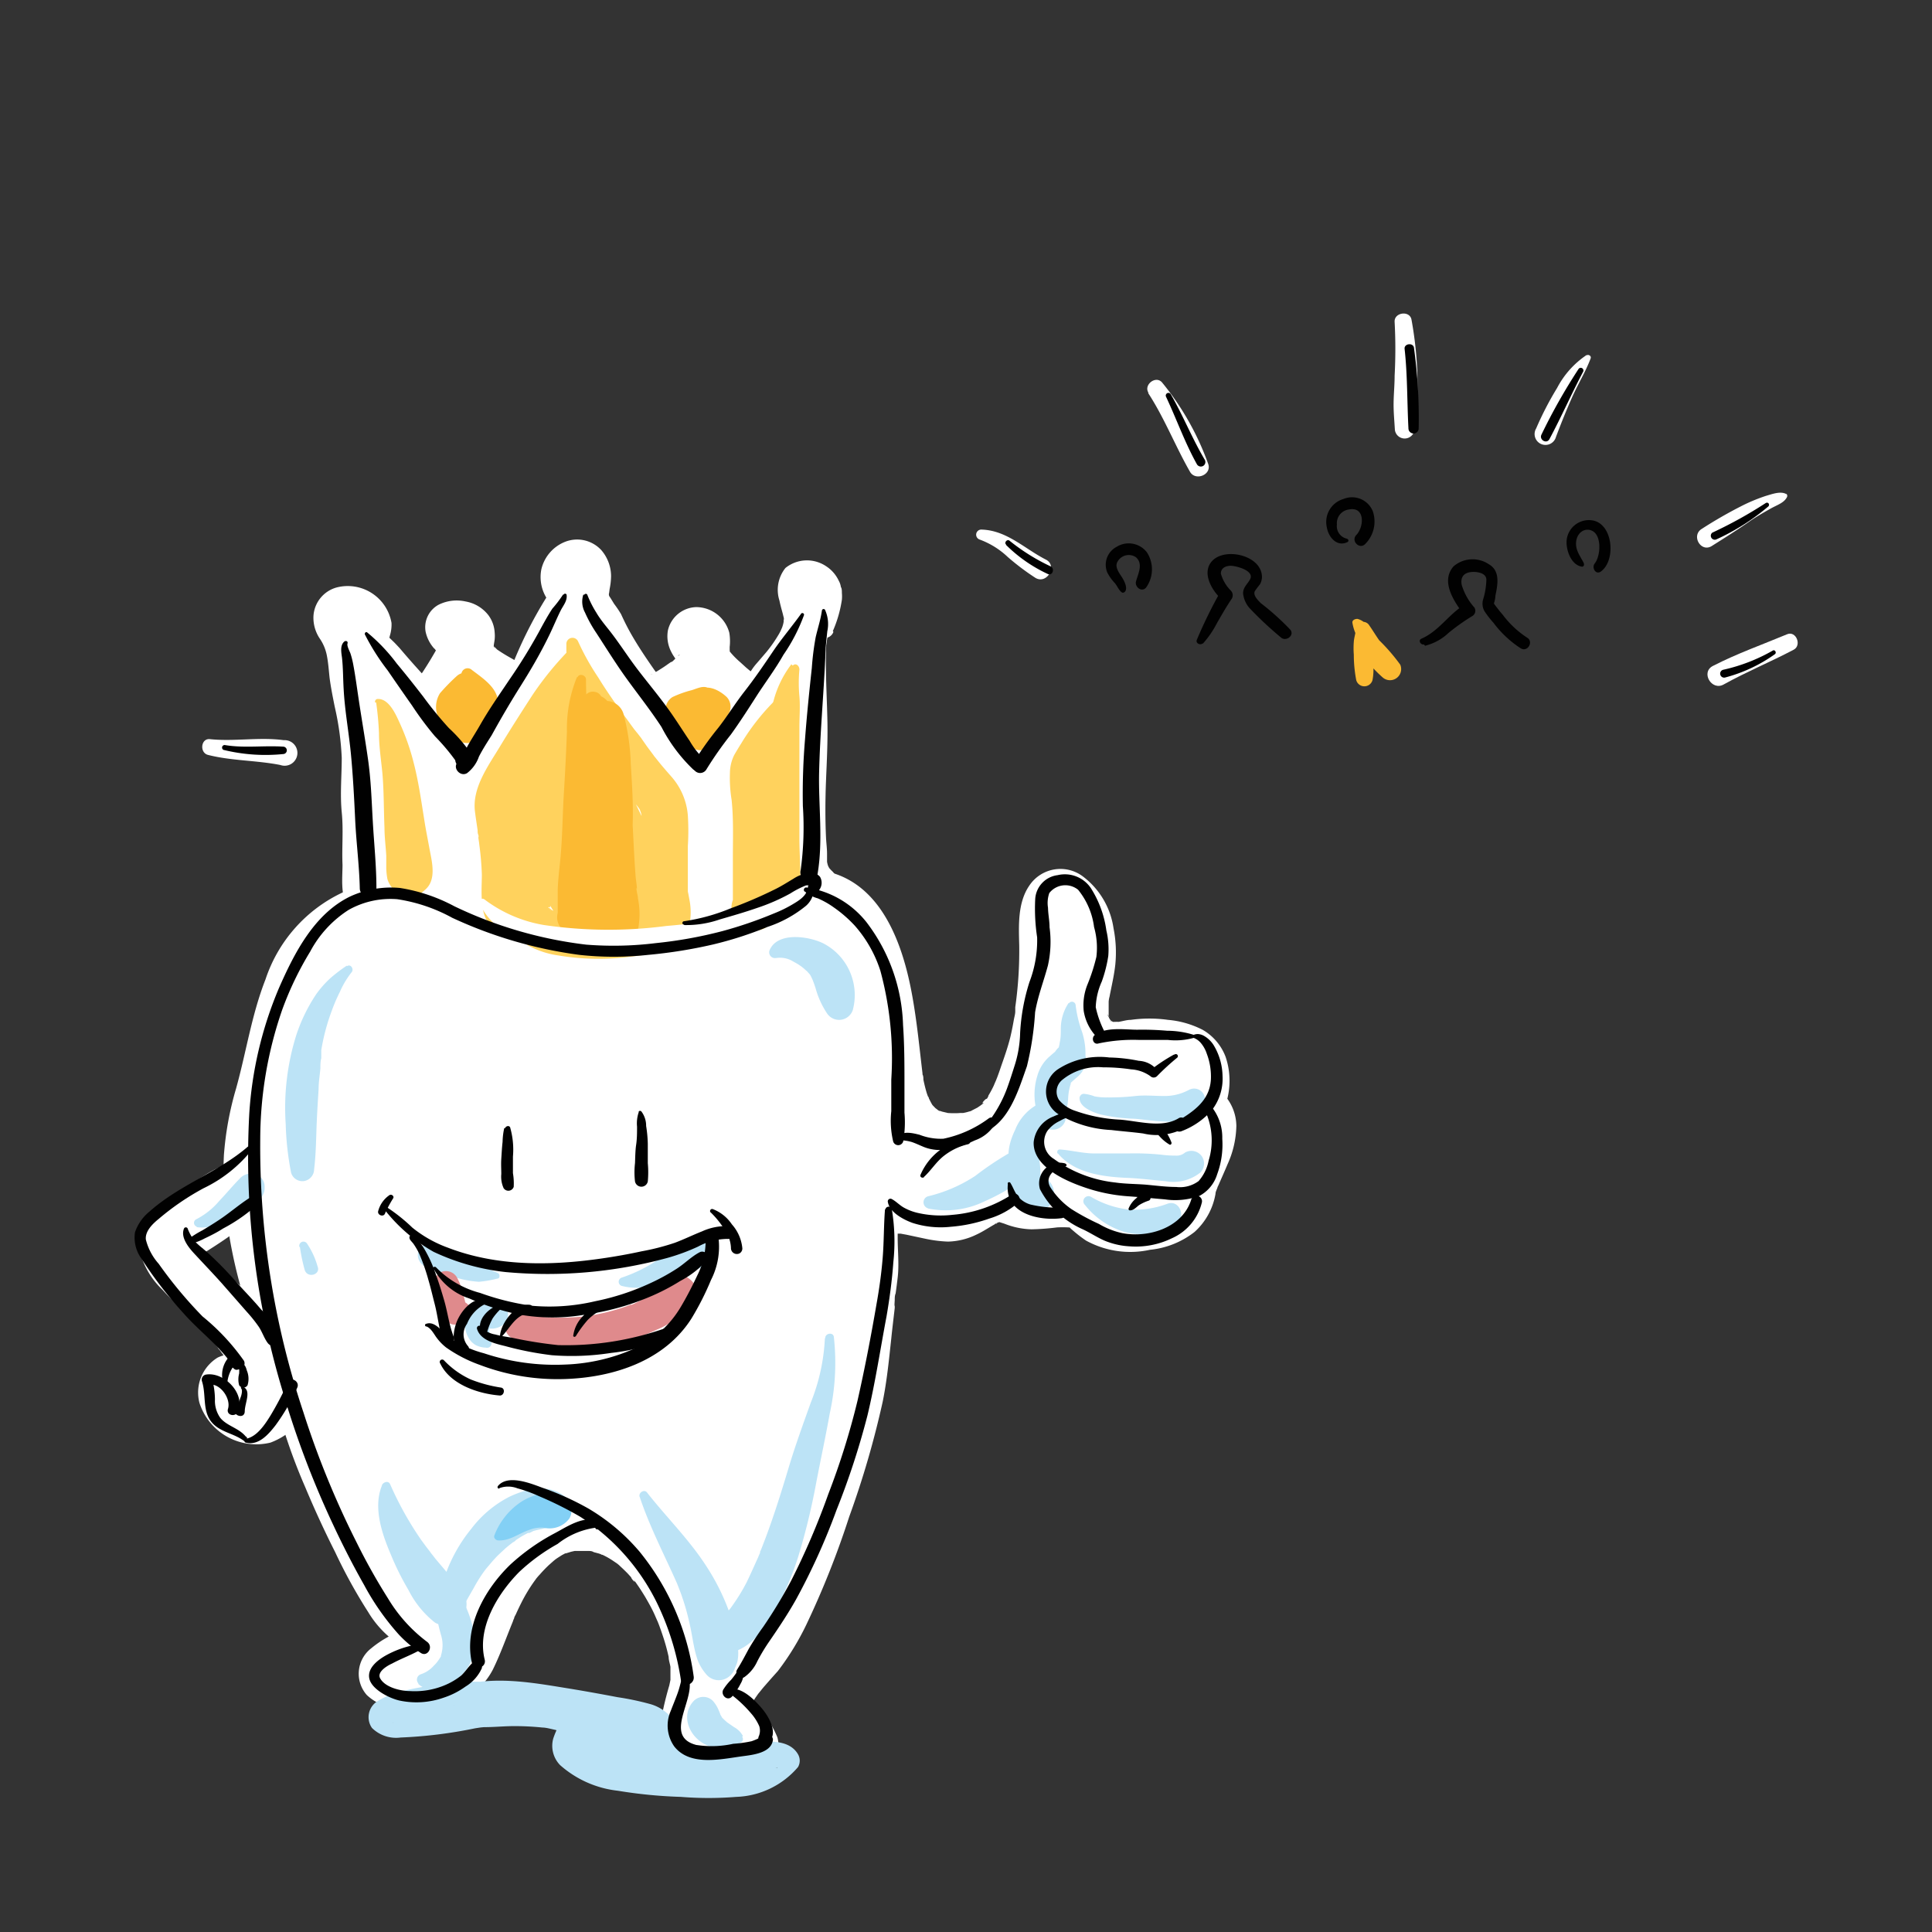 <svg xmlns="http://www.w3.org/2000/svg" viewBox="0 0 151 151"><rect x="0" y="0" width="151" height="151" fill="#333333" stroke="none"/><g id="txt"><path d="M32.88,129.07a20.34,20.34,0,0,0-2.08-2.49,23.53,23.53,0,0,1-2.39-3.82,78.68,78.68,0,0,1-4-8.54,35.19,35.19,0,0,1-1.66-5.35c-.66-2.9-1.87-5.67-2.63-8.57-1.19-4.51-1.79-9.67-.41-14.18,1.21-4,1.67-9.23,4.44-12.51,4.29-5.06,11-2.56,16.2-.54,4,1.54,7.68.22,11.64-.82,3.57-.93,7.31-2.39,11-2.49,6.31-.16,6.76,9.95,7.31,14.33.42,3.34,1.83,5.44,5.44,4.57,2.81-.68,3.43-3.14,4.33-5.68a30.79,30.79,0,0,0,1.19-7c.16-1.51-.25-3.84.29-5.24.86-2.23,3-.54,3.49,1a8.25,8.25,0,0,1,.29,4.64c-.28,1.31-.85,3.21,0,4.46s2.48.67,3.89.57a8.77,8.77,0,0,1,3.37.42c1.87.63,2,2.83,1.2,4.59,2.39,1.31-.35,5.09-.62,6.57C92.91,94.79,92,95.5,90,95.86a6.47,6.47,0,0,1-3.63-.24c-.81-.33-1.33-1.22-1.92-1.41-1.21-.41-3,.3-4.41,0-.89-.21-1.38-.67-2.31-.38-1.09.35-1.77,1.19-3,1.39-1.62.26-5-1.36-5.79-.17-.64.9-.25,3.33-.37,4.43-.22,2.06-.54,4.11-.73,6.17a48.46,48.46,0,0,1-2.75,11.05c-1.46,4.25-2.75,8.38-5.23,12.17-.8,1.22-3.32,3.36-2.8,4.78.27.73,2.42,2.2,2,3.25s-4.67.79-5.38-.19c-1-1.31.62-4.1.56-5.63-.14-3.34-2.23-8.2-5-10.22a5.23,5.23,0,0,0-7,.14c-2.91,2.43-3.46,5.57-5,8.77a5,5,0,0,1-5.36,2.42c-.56-.1-1.92-.32-2.22-.89-.68-1.3,1.78-2,2.52-2.68" style="fill:#fff"/><path d="M33.65,128.86a8.17,8.17,0,0,0-1.25-2.16,5.89,5.89,0,0,1-.33-.52c-.12-.17-.27-.32-.4-.48-.24-.32-.46-.66-.67-1-.89-1.47-1.69-3-2.44-4.54s-1.46-3.15-2.1-4.69a44.7,44.7,0,0,1-1.84-5c-.48-1.68-.84-3.38-1.39-5s-1.15-3.36-1.61-5.08a30.23,30.23,0,0,1-1.13-9.89c0-.4.07-.8.11-1.2,0,0,0-.3,0-.08a2,2,0,0,1,0-.24c0-.24.08-.47.12-.71.16-.78.39-1.54.61-2.31.38-1.34.67-2.71,1-4.07a34.26,34.26,0,0,1,1.24-4.2l.1-.25s.13-.3.06-.13l0-.07a2.56,2.56,0,0,1,.11-.24c.15-.33.31-.64.48-1s.36-.61.56-.89c.05-.07.11-.14.16-.22l0,0,.08-.1.23-.26a9.93,9.93,0,0,1,.73-.72l.35-.29c-.24.19-.06,0,0,0l.32-.21a6.93,6.93,0,0,1,.75-.43c.1,0,.5-.21.18-.09l.5-.18c.29-.09.58-.17.87-.23l.47-.09s.24,0,0,0h.15a11.43,11.43,0,0,1,1.94,0l.44,0a1.62,1.62,0,0,1,.2,0c.33,0,.66.12,1,.19.65.13,1.29.3,1.92.49,1.29.39,2.54.86,3.79,1.35a14,14,0,0,0,5.1,1.14,22,22,0,0,0,5.41-.8c1.72-.44,3.44-.9,5.15-1.4s3.38-1,5.11-1.37c.44-.09.88-.18,1.33-.24l.25,0c.28,0-.25,0,0,0l.75-.08c.35,0,.71-.05,1.06,0h.33c.45,0-.35-.07,0,0l.62.15a1.66,1.66,0,0,0,.31.12s-.42-.2-.19-.08l.18.09a5.48,5.48,0,0,1,.52.31s.09.09.13.1-.31-.26-.2-.15l.28.24a6.14,6.14,0,0,1,.43.45c0,.05.31.38.1.11s.07.1.12.17a8.83,8.83,0,0,1,.68,1.2c0,.09.09.19.14.29.18.41-.1-.26,0,0s.18.47.26.71q.25.73.45,1.5c.25,1,.44,2,.6,3,0,.26.07.51.11.77,0,0-.06-.48,0-.19l0,.14c0,.14,0,.28,0,.41.06.46.11.91.16,1.37.24,2.25.37,4.62,1.81,6.47,1.79,2.33,5.35,2.35,7.72.86a7.19,7.19,0,0,0,2.66-3.21,26.22,26.22,0,0,0,1.49-4.2,38.52,38.52,0,0,0,.81-5.45c.15-1.46,0-2.91.09-4.37,0-.18,0-.36,0-.54,0,.33,0,0,0-.12s.07-.27.11-.4,0,0,0,0a2.2,2.2,0,0,0,.15-.26c.07-.2-.2.23-.06.09s-.29.18-.12.09-.22.07-.2.07l.16,0c-.46.08-.32,0-.2,0s.32,0-.18,0l.16,0c-.11,0-.32-.18-.1,0,.06,0,.21.17.28.17-.15,0-.25-.21-.1-.07l.15.14a3.08,3.08,0,0,0,.24.27c.16.14-.16-.27-.07-.09s.1.14.14.22.11.28.19.35-.11-.32-.08-.17.07.19.1.29.12.43.17.64,0,.16,0,.24.09.54,0,.19a5.91,5.91,0,0,1,.06,1.11c0,.21,0,.42,0,.64,0,0,0,.32,0,0,0,.14,0,.27-.07.41-.14.67-.33,1.34-.44,2-.31,1.89-.14,4,1.62,5.14a3.84,3.84,0,0,0,2.34.57c.44,0,.88-.1,1.31-.17l.43-.07c.25,0-.34,0-.09,0l.3,0a8.28,8.28,0,0,1,1.22,0l.32,0c.21,0,0,0-.06,0,.24,0,.48.08.72.14l.63.17a.73.73,0,0,0,.19.07c-.15.06-.29-.16-.1,0l.18.12c-.07.06-.27-.27-.1-.08,0,0,.14.16.15.15s-.23-.37-.06-.06l.07.13c.16.24,0-.08,0-.13s.1.32.12.4,0,.18,0,.21,0-.37,0-.19,0,.3,0,.45,0,.11,0,.17c0,.34,0-.12,0-.12s-.09.43-.1.46a6.06,6.06,0,0,1-.3.91,1.78,1.78,0,0,0,.81,2s.13,0,.13.07l0,0-.2-.16s.31.36.11.08,0,0,0,.07S93,87.8,93,87.76a.3.3,0,0,0,0,.16c.11.27,0,.06,0-.13a1.67,1.67,0,0,0,0,.31c0,.1,0,.19,0,.28s0-.24,0-.23,0,.13,0,.19a7.11,7.11,0,0,1-.4,1.34l-.12.29-.06.15.08-.18-.29.65c-.2.47-.41.93-.58,1.41s-.18.74-.29,1.11c0,.07-.16.41,0,.13s0,.08-.09.15a1.82,1.82,0,0,0-.15.23s.25-.28.13-.17-.08.09-.13.13a.94.94,0,0,0-.1.1c-.19.19.11-.1.14-.11s-.17.12-.24.16l-.26.14c-.06,0-.21.12,0,0s0,0-.1,0a5,5,0,0,1-.69.19l-.38.08-.33,0c.18,0,.14,0,0,0a7.85,7.85,0,0,1-1,0H88c-.28,0,.27.06,0,0s-.36-.07-.54-.12a4,4,0,0,1-.45-.15c.26.1.07,0-.07-.06-.31-.19.07,0,.06.05s-.14-.12-.15-.13l-.32-.31a3.88,3.88,0,0,0-1.81-1.11c-1.34-.32-2.61.08-4,.05-.07,0-.5,0-.22,0s-.14,0-.22-.07c-.3-.08-.58-.2-.87-.3a3.79,3.79,0,0,0-2.4.06,12.32,12.32,0,0,0-1.8.94l-.34.2c-.4.2.2,0-.12,0-.13,0-.27.08-.41.12-.4.1.42,0,.05,0l-.61,0c-.32,0,.4.07.07,0l-.43-.07L72,93a5.67,5.67,0,0,0-3.55.13,3.51,3.51,0,0,0-1.68,3.19c-.07,1,.08,2,0,3-.05.72-.16,1.43-.25,2.15l0,.26s0-.24,0,0,0,.41-.08.61c-.06.48-.13,1-.19,1.45-.1.75-.17,1.51-.26,2.27l0,.26c0-.33,0,0,0,0s0,.34-.08.51c-.07.4-.14.79-.22,1.19a43.92,43.92,0,0,1-1.12,4.38c-.85,2.79-1.82,5.56-2.82,8.3q-.36,1-.75,2l-.18.44c-.08.2,0,0,0-.07l-.09.22c-.15.35-.3.69-.46,1a26.64,26.64,0,0,1-2,3.66s-.17.19-.17.25.26-.32.14-.19l-.1.12c-.16.2-.33.39-.5.59-.41.48-.81,1-1.2,1.47a5,5,0,0,0-1.26,3.12,4.67,4.67,0,0,0,1.65,2.88c.09.09.17.19.25.28s.28.34.09.1,0,0,.06.1.24.46.11.15,0,.31,0-.15a1.22,1.22,0,0,1,0-.38,1.38,1.38,0,0,1,.32-.52c-.21.22.24-.18.17-.12s-.31.14,0,0,.06,0,0,0l-.27.07c-.08,0-.45.07-.1,0s0,0-.07,0l-.33,0c-.22,0-.43,0-.65,0a2,2,0,0,1-.34,0h-.15l.24,0c-.2-.06-.41-.07-.61-.12l-.54-.16c-.28-.08.37.2.14.06a1.41,1.41,0,0,0-.24-.13c-.23-.1.34.28.17.13s.12.1.13.17-.06-.09-.07-.12.09.23.09.23a.9.9,0,0,0,0-.19c-.07-.23,0,.14,0,.2a2.74,2.74,0,0,0,0-.64c0-.32-.07.39,0,0l.09-.41a24.69,24.69,0,0,0,.72-3.31,10.26,10.26,0,0,0-.46-3.34,20.09,20.09,0,0,0-1.3-3.52A12.9,12.9,0,0,0,49.52,119,6.6,6.6,0,0,0,45,118a8.13,8.13,0,0,0-3.87,2c-2,1.72-3.14,4.11-4.11,6.53-.11.29-.22.57-.34.85,0,.06-.16.38-.07.17-.07.16-.13.31-.2.46s-.26.58-.4.86a2.31,2.31,0,0,1-.18.35c0,.1-.3.45-.1.2a6.14,6.14,0,0,1-.5.52c-.21.2.16-.09-.07.06l-.41.26-.32.16c-.27.13.19,0-.09,0a7.66,7.66,0,0,1-.82.23c-.16,0-.35,0-.08,0l-.42,0a7.09,7.09,0,0,1-.79,0c.23,0,.16,0,0,0l-.3-.06c-.23,0-.45-.09-.68-.15a2.59,2.59,0,0,0-.37-.11c-.19,0,.15,0,.12,0s-.12-.06-.13-.07-.12-.08-.13-.07.25.2.14.1.13.16.12.15l.08.2c0-.12,0-.1,0,.05a1.22,1.22,0,0,1,0,.27c0-.07-.19.33,0,.09s-.12.16-.12.15l.09-.1s.32-.32.16-.15.06,0,.12-.08l.26-.16.56-.32a7.5,7.5,0,0,0,1.15-.78,1.53,1.53,0,0,0,0-2.14,1.56,1.56,0,0,0-2.14,0c-.16.14.34-.2,0,0l-.22.13-.58.32a8.19,8.19,0,0,0-1.35.91,2.51,2.51,0,0,0-.34,3.65,3.93,3.93,0,0,0,1.76.95l.67.16.26,0c.15,0,.32,0,.46.07-.45-.14,0,0,.1,0a7.14,7.14,0,0,0,3.89-.61,5.71,5.71,0,0,0,2.71-2.56c.6-1.22,1.05-2.51,1.57-3.77,0-.06.19-.45.09-.22,0-.12.11-.25.16-.38.13-.29.27-.58.41-.86a12.75,12.75,0,0,1,1-1.66s.24-.32.1-.15c.11-.13.21-.26.33-.38a10.16,10.16,0,0,1,.72-.75l.35-.31.18-.15c-.13.1.08-.05.09-.06l.39-.25.26-.14c.09,0,.2-.07.05,0l.42-.13.27-.06s.26,0,.07,0,0,0,.07,0l.2,0c.19,0,.37,0,.56,0s-.08,0-.1,0l.27,0c.14,0,.28,0,.42.09l.41.11.28.1c-.15,0-.13-.07,0,0a6.19,6.19,0,0,1,.9.52l.21.14c.29.2,0,0,0,0a2.32,2.32,0,0,1,.3.26c.19.17.37.35.55.53l.28.31c0,.07.2.32.27.34s-.24-.33,0-.06l.11.15.22.32c.17.25.33.51.49.77.3.52.58,1,.83,1.6,0,0,.22.5.13.28s.09.23.11.28c.11.29.21.58.31.88a15.67,15.67,0,0,1,.46,1.66c0,.26.1.52.14.78s0-.35,0,0c0,.15,0,.3,0,.45s0,.44,0,.65,0-.23,0-.24,0,.11,0,.16l-.09.43a26,26,0,0,0-.78,3.5A3.45,3.45,0,0,0,53,138.54a7.12,7.12,0,0,0,3.07.84,6.46,6.46,0,0,0,2.8-.26,2.73,2.73,0,0,0,1.89-3.33,7.26,7.26,0,0,0-2-2.79c-.07-.08-.13-.17-.2-.24s.24.4.1.13.14.47.07.17,0,.49,0,.12c0-.22-.1.45,0,.23a.61.61,0,0,0,0-.13,1.22,1.22,0,0,0,.09-.27c-.06.37-.14.31-.06.17l.07-.14c.06-.11.13-.22.2-.33l.23-.33c.24-.35-.17.2,0,0s.35-.44.54-.65c.32-.37.65-.74,1-1.13a20.74,20.74,0,0,0,2.24-3.66,68.74,68.74,0,0,0,3.33-8.39,71.71,71.71,0,0,0,2.62-9c.33-1.63.49-3.28.67-4.94.08-.79.18-1.59.27-2.38l0-.26c-.05.41,0-.36,0-.35,0-.18,0-.36.07-.53.06-.41.11-.82.16-1.24.12-1,0-2.08,0-3.12l0-.41c0-.41-.07.27,0,0,0-.09,0-.19.07-.29l0-.13c0-.18-.21.41,0,.16-.07.1-.31.33-.1.14,0,0-.38.28-.23.19s-.43.12-.23.09a.9.9,0,0,0,.22-.06c.13-.06-.26,0-.27,0a1.77,1.77,0,0,0,.22,0c.21,0,.42,0,.63,0,0,0-.42-.06-.23,0l.16,0,.44.08,1.5.32a10.21,10.21,0,0,0,1.75.22,5.33,5.33,0,0,0,2.21-.54c.53-.24,1-.57,1.53-.86.24-.13,0,.08-.07,0a.89.89,0,0,0,.19-.07s.21-.07.21-.06-.35,0-.14,0c.47,0-.24-.11.07,0l.41.13a6.13,6.13,0,0,0,2.12.44,18.47,18.47,0,0,0,2-.15,8.64,8.64,0,0,1,.88,0c.07,0,.49,0,.19,0s-.07,0,0,0c.38.12-.3-.09-.11,0s.1.09.14.08-.27-.25-.15-.11a2.87,2.87,0,0,0,.31.29,10.11,10.11,0,0,0,1,.77,7.17,7.17,0,0,0,5,.72,6.71,6.71,0,0,0,3.49-1.4A5.19,5.19,0,0,0,95,93.31c0-.17.1-.33.15-.49s.07-.15.1-.23-.18.42,0,0,.47-1.06.69-1.59a7.6,7.6,0,0,0,.69-3,3.68,3.68,0,0,0-1.85-3.15l.81,2a5.84,5.84,0,0,0,.2-4.25A4.11,4.11,0,0,0,94,80.49a7.3,7.3,0,0,0-2.71-.78,10.5,10.5,0,0,0-2.91,0c-.31,0-.61.1-.92.15s.09,0,.1,0a.86.86,0,0,1-.24,0,4.51,4.51,0,0,1-.52,0c-.24,0,.36.05.13,0s-.11-.11-.06,0l.11,0-.15-.08c-.14-.13.12.12.12.1l-.18-.18c.22.2.09.14,0,0a.94.94,0,0,1-.12-.22c.06.37.06.1,0,0s-.13-.31,0-.08,0,0,0-.1,0-.36,0-.54,0-.32,0-.47c0-.37,0,0,0,0a2,2,0,0,1,.07-.4c.16-.84.36-1.66.45-2.51a9.61,9.61,0,0,0-.14-2.83,6.17,6.17,0,0,0-2.33-4,2.92,2.92,0,0,0-4.26.68c-.91,1.33-.82,3.12-.78,4.66a31.26,31.26,0,0,1-.31,4.83l0,.25c0-.25,0,0,0,.07,0,.22-.07.44-.11.66-.08.46-.17.92-.28,1.38-.19.76-.45,1.5-.71,2.24-.1.3-.2.59-.31.88l-.18.45c.15-.39-.06.13-.1.22a8,8,0,0,1-.41.76c0,.09-.15.32-.25.37.16-.09.17-.19,0-.06a2,2,0,0,0-.19.21c0,.06-.12.23,0,.06l.08,0-.25.19-.25.17-.37.19c-.3.16.06,0,.06,0a1.9,1.9,0,0,1-.36.12,3.43,3.43,0,0,1-.46.11l-.26,0c-.24.06.32,0,.08,0a7.8,7.8,0,0,1-1,0,.71.71,0,0,0-.2,0s.38.07.21,0l-.38-.09c-.06,0-.49-.18-.18,0s-.1-.06-.18-.11-.24-.2-.29-.2.29.26.19.15-.09-.08-.13-.12l-.24-.25c-.25-.27.23.34,0,0-.13-.2-.22-.42-.34-.63s.13.37.06.15c0-.06,0-.12-.07-.19a4,4,0,0,1-.15-.45c-.08-.28-.15-.58-.21-.87,0-.13,0-.27-.07-.41-.08-.44,0,.27,0-.08-.24-2-.43-4-.79-6-.75-4.23-2.54-9.34-7.46-9.91a15.57,15.57,0,0,0-4.94.5c-1.78.39-3.52.93-5.27,1.45s-3.48,1-5.23,1.43c-.43.11-.86.21-1.3.3l-.64.13-.33.06-.26,0c.19,0-.08,0-.1,0l-.32,0-.65,0a12.71,12.71,0,0,1-1.38,0l-.58,0c-.34,0-.12,0,0,0l-.34,0a11.91,11.91,0,0,1-1.42-.38l-1.93-.71a37.43,37.43,0,0,0-4-1.22,13.7,13.7,0,0,0-8.31.18,11.48,11.48,0,0,0-6.1,6.83c-1.08,2.75-1.51,5.7-2.3,8.53a24.81,24.81,0,0,0-.95,5.2,27.3,27.3,0,0,0,.28,5.42,39,39,0,0,0,1.06,5c.49,1.74,1.14,3.43,1.7,5.15s.94,3.47,1.43,5.21a44.78,44.78,0,0,0,1.88,5.16c.72,1.72,1.5,3.42,2.34,5.08A40.74,40.74,0,0,0,28.78,126a7.89,7.89,0,0,0,1.71,2,9,9,0,0,1,1.82,1.66c.49.6,1.65,0,1.34-.78Z" style="fill:#fff"/><path d="M18.61,91.17a19.73,19.73,0,0,0-3.75,2.67c-1.1.85-2.74,1.64-2.75,3.16,0,1.79,2.4,3.51,3.51,4.69a36.14,36.14,0,0,1,2.82,3c.34.46,1.57,1.91,1.46,2.52-.21,1.22-1.58-.4-2.36.66-1.4,1.9,1.9,4.18,3.57,3,5.41-3.76-3-8.25-5.29-10.7-.48-.51-1.54-1.58-1.56-2.28,0-1.05.9-1.27,1.66-1.78a42.43,42.43,0,0,0,4.33-3.2" style="fill:#fff"/><path d="M18.61,90.89c-1.29,0-2.48.89-3.52,1.56a26.47,26.47,0,0,0-2.86,1.86,3.6,3.6,0,0,0-1.33,3.41,6.4,6.4,0,0,0,1.79,3.08c.73.8,1.53,1.54,2.28,2.32.47.5,1,1,1.44,1.49a10.16,10.16,0,0,1,.67.78c-.11-.14,0,.06.08.11l.15.21c.27.36.54.72.78,1.1l.19.33a.91.91,0,0,0,.07.14c.09.14-.08-.15-.06-.16s.06.23.07.24,0-.46,0-.6a1.25,1.25,0,0,1,1.09-.68c-.23,0,.41.11.17,0s-.36-.1-.53-.15a3,3,0,0,0-2.07.17,3.2,3.2,0,0,0-1.43,3.55,4.67,4.67,0,0,0,5.55,3.1,5.57,5.57,0,0,0,2.8-2.31,4.88,4.88,0,0,0-.37-5.41,19.43,19.43,0,0,0-3.92-3.87A24.42,24.42,0,0,1,16.15,98L16,97.86c-.13-.15.08.1.08.1s-.15-.22-.19-.28c-.12-.21-.08-.2,0,0,0-.15,0-.19,0,.19,0-.23,0,0,0,.08.08-.28-.18.23,0,0-.13.19-.15.19,0,0s-.24.14,0,0l.38-.23a39,39,0,0,0,3.36-2.36l1-.76a3.78,3.78,0,0,0,.86-1A1.39,1.39,0,0,0,21.22,92a1.45,1.45,0,0,0-1.67-.21,4.79,4.79,0,0,0-1,.63c-.27.21-.3.24-.62.47-.58.44-1.18.85-1.79,1.26a17.31,17.31,0,0,1-1.47.93,4.17,4.17,0,0,0-1.53,1.23c-1.47,2,.57,4.35,2.06,5.68,1.16,1,2.43,2,3.6,3a15.32,15.32,0,0,1,1.73,1.78c.22.27-.25-.35,0-.07l.16.23c.09.14.19.29.27.44l.12.22c.11.21,0,.25,0-.12a3.62,3.62,0,0,0,.17.53.78.78,0,0,0,0,.22s0-.48,0-.24a2.26,2.26,0,0,0,0,.45c-.07-.37.08-.4,0-.17l-.06.22c-.08.3-.12,0,.06-.12-.05,0-.12.24-.16.3s-.14.22-.15.22.31-.37,0-.07a6.09,6.09,0,0,1-.44.44c-.07,0-.18.18-.27.21.34-.11.14-.11,0,0-.32.22,0-.12.1,0s-.35.09-.35.09.49,0,.1,0l-.28,0c.43,0,.29,0,.09,0l-.28-.08c-.34-.1.36.19,0,0l-.26-.14a1.67,1.67,0,0,0-.24-.16q.32.25.12.09l-.14-.13a2,2,0,0,0-.19-.21c.25.17.18.24.05,0s.08.06,0,.09a1.49,1.49,0,0,1-.07-.25c-.12-.29,0,.42,0,.11s-.13.41,0,.1.06,0,0,0l.09-.18c-.16.19-.18.22-.06.1l-.2.14c.15-.08.1-.06-.16.07-.43.12-.3,0-.12,0s-.14,0-.19,0,.21,0,.25,0a3.1,3.1,0,0,0,1.6.07,2.07,2.07,0,0,0,1.4-1.58,2.78,2.78,0,0,0-.39-2,15.33,15.33,0,0,0-1.71-2.29,37.69,37.69,0,0,0-2.75-2.76c-.79-.78-1.68-1.46-2.43-2.28L13.9,98c-.1-.12-.11-.13,0,0l-.14-.2a3.21,3.21,0,0,1-.19-.31c0-.07-.07-.13-.1-.2.06.14.06.14,0,0s-.06-.21-.08-.32c.06.31,0-.13,0-.21,0,.29,0-.06,0-.1s.05-.14,0,0a1.18,1.18,0,0,1,.11-.19s.23-.31.07-.11c.1-.12.2-.23.31-.34l.6-.56c.43-.37.87-.71,1.27-1.09s1-1,1.54-1.54a18.28,18.28,0,0,0,1.46-1.46.28.28,0,0,0-.19-.48Z" style="fill:#fff"/><path d="M64.41,49.15c.22-1.35.94-3.53-.94-4-2.19-.55-1.27,1.75-1,2.85.35,1.71-1.57,3.64-2.58,4.92-.18.23-.51,1-.84,1.08s-1.78-1.17-2.1-1.46a3.25,3.25,0,0,1-1-1.23c-.23-.7.11-1.27-.32-2-.89-1.46-3-.5-2.1,1.12.25.45.78.93.58,1.43A8.09,8.09,0,0,1,51.21,54c-.72.07-1.35-1.22-1.72-1.73a20.2,20.2,0,0,1-2.16-3.7c-.23-.51-.62-1-.83-1.46-.39-.84.39-1.74-.07-2.68-1.28-2.6-4.57.44-2.21,2.23a49,49,0,0,0-2.91,5.62c-.44.87-.36,1.37-1.32.8a11.38,11.38,0,0,1-2.4-1.56c-.64-.69-.18-1-.24-1.89-.11-1.8-3.73-1.65-2.73.07.51.88,1.08.8.57,1.78a26.65,26.65,0,0,1-2.08,3.21c-1-1-2-2.23-3-3.32-.25-.28-.91-.8-1-1.17s.23-.93.19-1.39c-.15-1.65-3.45-2.55-3.61-.55-.06.73.48,1.19.73,1.78a20.93,20.93,0,0,1,.69,3.71A31.71,31.71,0,0,1,28,59.17a28.45,28.45,0,0,0,.16,4.43,40.56,40.56,0,0,1,.21,4.27,7,7,0,0,0,.17,2.1c.22.35.69.32,1,.3.7,0,.88-.18,1.53.08A35.91,35.91,0,0,0,35,72a30.55,30.55,0,0,0,7.8.86,54.88,54.88,0,0,0,9.42-.48c2.67-.42,5.25-1.22,7.86-1.9a11.75,11.75,0,0,0,3.77-1.27,3,3,0,0,1-.86-2,59.16,59.16,0,0,1,0-8.42c.14-2.59-.15-5.18,0-7.77,0-.87.44-2.1.14-2.92" style="fill:#fff"/><path d="M65.09,49.33a9.57,9.57,0,0,0,.71-2.46,3.05,3.05,0,0,0,0-.52c0-.16,0-.32-.07-.48l0,.14a1.3,1.3,0,0,0-.17-.61,2.72,2.72,0,0,0-1-1.15,2.68,2.68,0,0,0-3.17.14,2.73,2.73,0,0,0-.47,2.55c.06.3.14.59.22.88s.07.29.11.43,0,.31,0,.08c0,.05,0,.49,0,.25a2.41,2.41,0,0,1-.17.58c.08-.2-.08.18-.08.17a3.72,3.72,0,0,1-.19.34,10.57,10.57,0,0,1-.9,1.28c-.29.34-.58.68-.86,1a5.16,5.16,0,0,0-.43.61c0,.09-.1.19-.16.28l-.12.18c.08-.1.08-.11,0,0l.6-.23c.22,0,.27,0,.14,0,0,0,.24.14.07,0s-.33-.21-.49-.33l-.1-.08-.24-.2-.46-.42a6.61,6.61,0,0,1-.75-.75c-.1-.14-.06,0-.08-.21,0,.16,0-.28,0-.24A4,4,0,0,0,57,49.45a2.69,2.69,0,0,0-2.59-2,2.34,2.34,0,0,0-2.21,1.83,2.64,2.64,0,0,0,.28,1.7c.11.23.27.43.4.65l.07.11c.07.13.08.15,0,0s0-.58.2-.57c-.08,0-.56.51-.65.58.23-.18,0,0-.07,0l-.26.18c-.19.14-.39.27-.6.4a4.39,4.39,0,0,1-.47.27l-.13.07c-.22.13.27-.1.06,0s-.2,0,.11,0h.17c.16.08.17.08.05,0l.1.07a.71.71,0,0,1-.15-.15c-.09-.11-.1-.11,0,0l-.14-.19c-.63-.9-1.26-1.83-1.81-2.79-.3-.52-.57-1.06-.82-1.61A8.36,8.36,0,0,0,48,47.2l-.24-.39c-.12-.2-.15-.19-.17-.32,0,.26,0-.14,0-.16,0,.22.05-.26.06-.31a5.35,5.35,0,0,0,.11-1A3.14,3.14,0,0,0,47,43a2.57,2.57,0,0,0-2.79-.67,3.06,3.06,0,0,0-1.9,2.17,3.11,3.11,0,0,0,1.07,3L43.15,46a33.15,33.15,0,0,0-3,5.71c-.08.17-.14.34-.22.5a1.11,1.11,0,0,0-.09.19l0,0a.9.9,0,0,1,.55-.4h.5c-.1,0-.11,0,0,0l.06,0-.24-.12-.69-.4c-.38-.21-.75-.43-1.1-.67s.12.14-.15-.13c-.06-.05-.12-.13-.18-.18l0,0c-.08-.14-.09-.13,0,0s0,.16,0,0c0,.32,0,.11,0,0s.05-.34.07-.51a2.81,2.81,0,0,0,0-.58,2.49,2.49,0,0,0-.49-1.33,2.88,2.88,0,0,0-1.78-1.07,3.17,3.17,0,0,0-2.12.26,2,2,0,0,0-1,2.13,2.86,2.86,0,0,0,.66,1.28c.05,0,.35.49.44.49-.06,0-.14-.21-.16-.26s.08-.48-.07-.2A29.38,29.38,0,0,1,32,54l2-.26c-.94-1-1.85-2-2.77-3.09-.17-.18-.33-.36-.51-.53l-.27-.26-.09-.1c-.1-.12-.11-.12,0,0l-.06-.09a.54.54,0,0,1,.06.43s.11-.39.11-.41a3,3,0,0,0,.13-1,3.47,3.47,0,0,0-4.31-2.77,2.47,2.47,0,0,0-1.79,2.21,2.92,2.92,0,0,0,.5,1.79,3.54,3.54,0,0,1,.56,1.39c.1.53.14,1.11.2,1.67.1.76.25,1.5.4,2.25a22,22,0,0,1,.55,4c0,1.42-.14,2.84,0,4.26s0,2.72.06,4.1c0,1-.17,2.3.38,3.24a2.42,2.42,0,0,0,2.07,1.12,6.27,6.27,0,0,0,.75,0l.32,0h.2c-.26,0-.29,0-.1,0,0,0,.45.17.18.06l.45.2.88.42a20.24,20.24,0,0,0,2.09.9,20.12,20.12,0,0,0,4.34.87,61.31,61.31,0,0,0,8.46.22,43.62,43.62,0,0,0,9.71-1.35c1.45-.37,2.89-.81,4.35-1.16a10.65,10.65,0,0,0,3.8-1.34A1.68,1.68,0,0,0,65,68.05a1.66,1.66,0,0,1-.13-.14c-.14-.14.06.09.06.09a1.06,1.06,0,0,1-.18-.27.61.61,0,0,0-.07-.14c-.1-.16.09.14.06.14a1.91,1.91,0,0,1-.1-.38c0-.07,0-.13,0-.19s0,.29,0,.09,0-.35,0-.52c0-.42-.06-.84-.08-1.26-.07-1.49-.06-3,0-4.48s.14-3,.11-4.54-.11-2.94-.12-4.41c0-.41,0-.83,0-1.24,0-.11.06-.48,0-.18l.09-.63a5.24,5.24,0,0,0-.06-2.33,1.52,1.52,0,0,0-2.94.81s0,.14,0,.17,0,0,0-.1c0,.16,0,.31,0,.47a1.49,1.49,0,0,1,0,.21s0-.24,0-.06,0,.33-.08.5a16.23,16.23,0,0,0-.22,2.2c0,1.53,0,3.06.07,4.59,0,3.13-.32,6.25-.17,9.38a12.86,12.86,0,0,0,.27,2.56,4.82,4.82,0,0,0,1.16,2L63,67.8a5.38,5.38,0,0,1-.66.38c.35-.18,0,0-.11,0l-.26.09c-.53.17-1.07.29-1.61.41-1.19.28-2.37.63-3.56,1s-2.55.67-3.85.93a28.37,28.37,0,0,1-3.7.49,70.73,70.73,0,0,1-7.84.12c-.63,0-1.25,0-1.88-.09l-1-.09-.34,0-.33,0h-.08c-.62-.11-1.23-.22-1.84-.37-.3-.07-.6-.15-.9-.25l-.38-.14-.3-.11c.13.05.11.05-.06,0l-1.61-.76a5.59,5.59,0,0,0-2.17-.7,5.69,5.69,0,0,0-.83.08c.47-.06,0,0-.1,0l-.34,0c-.11,0-.26-.07.09,0l.41.25c.25.51.33.64.25.39s-.13-.08,0,0a1.36,1.36,0,0,1,0-.41c0-1-.08-2.08-.13-3.12a16.26,16.26,0,0,0-.21-2.09,15.34,15.34,0,0,1-.28-1.83c-.07-1.32,0-2.63-.15-3.94a37.55,37.55,0,0,0-.81-4.07c-.26-1.15-.3-2.28-.6-3.43a5.52,5.52,0,0,0-.64-1.57c-.05-.09-.11-.18-.17-.27s-.14-.35-.09-.19c0-.12-.08-.08,0-.22-.11.26,0,.06,0,0,0,.13-.09.18,0,0-.12.14-.14.17,0,.07-.15.12-.18.14-.07.07s-.07,0-.1,0l.14,0q.2,0-.12,0a.89.89,0,0,1,.23,0h.16l-.14,0a3,3,0,0,0,.51.15c.27.06-.23-.16,0,0l.22.12c.09,0,.26.23,0,0a2.39,2.39,0,0,0,.23.22c.19.15-.06-.08-.05-.08A.72.72,0,0,1,28,49L28,48.81s0,.1,0,.15c0-.25,0-.27,0-.06v-.08A5.93,5.93,0,0,0,27.76,50a2,2,0,0,0,.33,1.06,11.34,11.34,0,0,0,1.2,1.3c1,1.06,1.92,2.14,2.9,3.19a1.32,1.32,0,0,0,2-.27,26.71,26.71,0,0,0,1.89-2.94,3.34,3.34,0,0,0,.5-1.55A2.23,2.23,0,0,0,36,49.39s-.22-.28-.1-.12c-.06-.08-.1-.17-.16-.25s.05.18,0,0,0-.26,0,.1c0-.11.06-.17,0,0-.16.38.25-.38-.08.26.08-.15-.09.12-.1.13s-.29.17,0,0-.32.09,0,0-.3,0,0,0h.22c.23,0-.14,0-.12,0a3.63,3.63,0,0,1,.42.11s-.3-.13-.07,0c0,0,.15.07.15.09s-.23-.19-.09-.07.2.26,0,0c.19.26,0-.24,0,.08s0,0,0-.11a2.17,2.17,0,0,1,0,.26c0-.13,0-.15,0-.05A3.77,3.77,0,0,0,36,51.21a2.78,2.78,0,0,0,.95,1.45,14,14,0,0,0,2.52,1.57,1.82,1.82,0,0,0,2.7-.73c.06-.13.11-.27.16-.39h0l.08-.17.36-.76c.28-.57.54-1.15.82-1.73.52-1.1,1.09-2.17,1.71-3.22a1.26,1.26,0,0,0-.45-1.69c.2.14-.07-.07-.09-.09s-.21-.29-.07-.05c0,0-.14-.28-.06-.1s0-.1,0-.1v-.08c0,.19,0,.21,0,.08s0-.32,0,0a.66.66,0,0,1,0-.15s0-.1,0-.15c-.07.17-.08.19,0,.08a2.12,2.12,0,0,0,.12-.2c.06-.11.12,0,0,.06a.81.81,0,0,0,.16-.16c.15-.18-.21.09,0,0l.13-.07c.18-.14-.24,0,0,0,0,0,.16-.07.21,0-.19,0-.24,0-.14,0h.1c-.39-.06-.1,0,0,0,.24.1-.25-.15,0,0s0,0,0-.05l.19.19c-.2-.2,0,0,0,.07.17.27,0-.1.05.11s0-.25,0,.13c0,.16,0,.18,0,.06a2,2,0,0,1-.05.26,4.2,4.2,0,0,0-.09,1.8A6.63,6.63,0,0,0,46,48.75c.29.52.51,1.07.79,1.6s.66,1.14,1,1.69a19.83,19.83,0,0,0,1.69,2.36,2.31,2.31,0,0,0,1.52.79,2.41,2.41,0,0,0,1.23-.33,11.36,11.36,0,0,0,1.95-1.36,2.25,2.25,0,0,0,1-2.38,5.38,5.38,0,0,0-.71-1.26l-.06-.11c0,.1,0,.09,0,0l0-.1c0,.15,0,.17,0,0l0,.15c0-.11,0-.11,0,0s0,.09,0,0l0,.06c.21-.17-.24.13,0,0s-.19.07,0,0,.2,0,0,0c.11,0,.29.08,0,0,.07,0,.23,0,.11,0l-.06,0c.11.07.1.06,0,0s.23.27.09.07c0,0,.13.25.13.22s0,.46,0,.66a3.42,3.42,0,0,0,.13.89,3.78,3.78,0,0,0,1.1,1.58,14.57,14.57,0,0,0,1.81,1.52,2.48,2.48,0,0,0,1.22.47,1.8,1.8,0,0,0,1.53-.93c.1-.15.19-.31.28-.46s.09-.15.14-.23c-.17.28,0,0,.06-.07.29-.36.59-.71.87-1.07a9,9,0,0,0,1.71-2.87,5.15,5.15,0,0,0-.11-2.78l-.09-.49c-.07-.28,0,.28,0,0,0-.1,0-.21,0-.31a.57.57,0,0,1,0-.14c0,.21,0,.26,0,.13s0-.09-.06.12c.06-.12.17-.17-.06.06l-.16.12c.11-.06.07-.05-.12,0,.23-.07-.3,0,0,0H63l.29.07c.14,0,.15,0,0,0l.18.1c-.28-.14,0-.06,0,0s0,0,0-.08l.09.15,0,.08q.33.42.09.15c0-.13-.06-.15,0-.07a.65.65,0,0,1,0,.13,3.64,3.64,0,0,1,.11,1.09c0,.41,0,.82,0,1.23a.71.71,0,0,0,1.38.18Z" style="fill:#fff"/><path d="M16.25,59c1.85.47,3.79.42,5.66.79a1,1,0,1,0,.27-1.94c-1.92-.26-3.85.12-5.77-.08-.71-.08-.83,1.05-.16,1.23Z" style="fill:#fff"/><path d="M76.57,42.17a6.4,6.4,0,0,1,2.19,1.36,19.09,19.09,0,0,0,2.16,1.63c.9.55,1.76-.94.83-1.42-1.68-.85-3.07-2.31-5.07-2.35a.4.4,0,0,0-.11.78Z" style="fill:#fff"/><path d="M139.62,38.62c-.45-.26-1.12,0-1.58.13a13.61,13.61,0,0,0-1.73.7A34.41,34.41,0,0,0,133,41.34c-.84.52-.07,1.86.78,1.34,1-.63,2.05-1.29,3.06-2,.49-.33,1-.62,1.53-.92s1.06-.45,1.29-.9a.21.21,0,0,0-.07-.28Z" style="fill:#fff"/><path d="M139.68,49.57c-1.94.81-3.92,1.51-5.79,2.47-1,.49-.11,2,.84,1.45,1.8-1,3.66-1.76,5.46-2.71.65-.34.19-1.5-.51-1.21Z" style="fill:#fff"/><path d="M124,27.75a7,7,0,0,0-2.3,2.57,25,25,0,0,0-1.64,3.17.85.85,0,1,0,1.55.66c.4-1.06.82-2.11,1.28-3.14s1.06-2,1.43-3c.07-.19-.16-.33-.32-.24Z" style="fill:#fff"/><path d="M109,25.16a39.41,39.41,0,0,1,0,4.21c0,.71-.07,1.41-.08,2.11s.06,1.41.1,2.11a.77.77,0,0,0,1.53,0c.08-.7.2-1.41.23-2.11s0-1.46,0-2.2a29.31,29.31,0,0,0-.46-4.29c-.13-.75-1.37-.58-1.32.17Z" style="fill:#fff"/><path d="M89.73,30.71C91,32.65,91.84,34.83,93,36.86c.42.77,1.73.25,1.43-.6a21.42,21.42,0,0,0-3.6-6.36c-.49-.59-1.48.18-1.06.81Z" style="fill:#fff"/><path d="M64.47,104.62a15.34,15.34,0,0,1-1.1,5c-.59,1.65-1.18,3.27-1.69,4.95-.57,1.91-1.16,3.81-1.86,5.67l-.3.78s-.19.45-.12.27,0,0,0,.09a3.09,3.09,0,0,0-.14.32c-.3.66-.59,1.32-.92,2a15.23,15.23,0,0,1-1.25,2l-.14.19c.23-.3,0,0-.05,0l-.37.41c-.11.12-.2.25-.3.38s-.2.27-.07.1l-.08.09-.19.21a1.26,1.26,0,0,0,1.21,2.09c1.64-.4,2.66-1.88,3.46-3.27a22.19,22.19,0,0,0,1.84-4.28,51.54,51.54,0,0,0,1.37-5.61c.35-1.84.75-3.68,1.08-5.53a18.35,18.35,0,0,0,.32-6c-.06-.38-.67-.28-.67.09Z" style="fill:#bce3f6"/><path d="M50,117c.76,2.28,1.87,4.42,2.85,6.61.12.27.14.34.27.67s.19.53.28.79a18.38,18.38,0,0,1,.49,1.8c.15.64.24,1.29.38,1.94a7.85,7.85,0,0,0,.26.95,3.84,3.84,0,0,0,.73,1.17,1.28,1.28,0,0,0,1.28.34,1.38,1.38,0,0,0,.91-.92,4.26,4.26,0,0,0,.17-.43,3.19,3.19,0,0,0,.08-.75,7.72,7.72,0,0,0-.15-1.27A10.22,10.22,0,0,0,57,126a17.31,17.31,0,0,0-1.8-3.6c-1.34-2.08-3.11-3.81-4.63-5.75-.21-.28-.68,0-.58.34Z" style="fill:#bce3f6"/><path d="M35.49,126.36c.49-.12.68-.72.89-1.11s.5-.87.74-1.31a11.15,11.15,0,0,1,.9-1.37c-.14.19,0,0,.09-.1l.27-.32c.18-.21.37-.42.57-.62l.57-.53.37-.31c-.45.37.48-.37.29-.22s.08,0,.14-.1l.29-.19c.22-.14.45-.26.68-.38s0-.09,0,0,.34-.12.4-.14c.23-.07.47-.12.71-.17l.69-.17h.09l.2,0a2.53,2.53,0,0,0,.36-.12,1.28,1.28,0,0,0,.56-2.11c-1.27-1.16-3-.8-4.46-.12a8.69,8.69,0,0,0-3,2.51,12,12,0,0,0-2.05,3.66c-.2.62-.74,3.62.69,3.27Z" style="fill:#bce3f6"/><path d="M29.85,116.11c-.7,1.71,0,3.75.68,5.35a21.14,21.14,0,0,0,1.4,2.82A7.53,7.53,0,0,0,34,126.82a1.67,1.67,0,0,0,2-.26,1.74,1.74,0,0,0,.26-2,5.83,5.83,0,0,0-.92-1.19l-.85-1-.44-.52-.21-.27s-.22-.28-.07-.08l-.21-.29-.22-.28-.42-.57A26.12,26.12,0,0,1,30.49,116c-.14-.31-.54-.16-.64.08Z" style="fill:#bce3f6"/><path d="M32.68,131.6c1,1,3-.1,3.68-1,1.25-1.54.68-3.8-.14-5.41a1.17,1.17,0,0,0-2.16.58,12.3,12.3,0,0,0,.43,2.09,2.65,2.65,0,0,1,0,1.44c-.11.36.12-.13,0,.1s-.13.21-.19.31a2.43,2.43,0,0,1-.39.47,2.34,2.34,0,0,1-1,.67.44.44,0,0,0-.2.73Z" style="fill:#bce3f6"/><path d="M58.07,135.69a1.73,1.73,0,0,0-.71-.71l-.39-.27-.19-.13c.19.14,0,0-.05-.06a2.91,2.91,0,0,1-.31-.3c.09.11.11.16,0,0a1.18,1.18,0,0,0-.11-.19c-.15-.24.06.24,0,0a2.67,2.67,0,0,0-.14-.36,2.48,2.48,0,0,0-.46-.74,1.05,1.05,0,0,0-1.48,0c-1.14,1.21-.27,3,1.14,3.52a3,3,0,0,0,2.63-.33.32.32,0,0,0,0-.39Z" style="fill:#bce3f6"/><path d="M60.72,74.87a1.94,1.94,0,0,1,1.21.24l.41.23s.41.28.22.14l.41.33c-.26-.21.09.09.12.12l.18.2c-.09-.1-.08-.09,0,0s.13.22.19.34.08.16,0,0a2.44,2.44,0,0,1,.1.24c.07.17.12.34.18.51a6.8,6.8,0,0,0,.91,2,1.13,1.13,0,0,0,2-.27,4.55,4.55,0,0,0-2.21-5.17c-1.09-.59-3.61-1-4.27.44a.45.45,0,0,0,.5.65Z" style="fill:#bce3f6"/><path d="M27.11,75.47a12.22,12.22,0,0,0-1.31,1,8.07,8.07,0,0,0-1.09,1.24,13.15,13.15,0,0,0-1.54,3.15,19,19,0,0,0-.84,7,23,23,0,0,0,.42,3.79.92.92,0,0,0,1,.66.94.94,0,0,0,.8-.91c.12-1,.15-2,.18-3s.1-2.16.17-3.25c0-.55.09-1.09.14-1.64,0-.27,0-.54.07-.81,0-.07,0-.33,0-.28s0-.09,0-.09,0-.16,0-.25A16.07,16.07,0,0,1,25.93,79a13.1,13.1,0,0,1,.64-1.49,6.88,6.88,0,0,1,.91-1.52c.21-.24-.07-.69-.37-.47Z" style="fill:#bce3f6"/><path d="M23.44,97.46a13.85,13.85,0,0,0,.38,1.81c.22.66,1.27.36,1-.29A6.13,6.13,0,0,0,24,97.2a.33.33,0,0,0-.6.26Z" style="fill:#bce3f6"/><path d="M15.37,95.91c1.81.26,3.31-1.22,4.76-2.08a1.14,1.14,0,0,0,.55-1v-.06a1,1,0,0,0-.74-1l-.06,0a1.13,1.13,0,0,0-1.08.28c-.58.59-1.11,1.23-1.68,1.83a5.82,5.82,0,0,1-1.81,1.43.31.31,0,0,0,.07.56Z" style="fill:#bce3f6"/><path d="M48.58,100.5a4.66,4.66,0,0,0,3.42-.43c.58-.23,1.15-.48,1.74-.67a10.51,10.51,0,0,0,1.84-.63,1,1,0,0,0-.23-1.72c-1.28-.39-2.68.62-3.71,1.26a11.76,11.76,0,0,1-3.06,1.55.34.34,0,0,0,0,.64Z" style="fill:#bce3f6"/><path d="M38.91,99.49a6,6,0,0,1-1.24-.63l-1.35-.64L35,97.63c-.5-.23-1.13-.66-1.69-.43a.93.93,0,0,0-.54,1.33c.27.56,1,.68,1.56.88s1,.37,1.5.5a7.87,7.87,0,0,0,1.6.27,9,9,0,0,0,1.45-.25c.22,0,.21-.4,0-.44Z" style="fill:#bce3f6"/><path d="M38.38,104.73a1.58,1.58,0,0,1-.14-.65c0,.12,0,0,0-.08s0,.19,0,0a.75.75,0,0,0,0-.16c0-.13,0,0,0,0s0-.15,0,0,0,.06,0,0,0,0-.07,0c.13,0,0,0-.07,0s.27,0,.08,0,.22,0,.29,0a1.44,1.44,0,0,0,.78-.25,1,1,0,0,0,.43-1.06c-.64-1.65-2.85-1-3.26.46a2,2,0,0,0,.21,1.58,1.49,1.49,0,0,0,.57.57,2,2,0,0,0,.78.19.34.34,0,0,0,.33-.57Z" style="fill:#bce3f6"/><path d="M72.52,94.45A6.9,6.9,0,0,0,77,93.87,15.32,15.32,0,0,0,79,92.81a9,9,0,0,0,1.91-1.4l-.48.28.1,0L79.4,90.52a2.55,2.55,0,0,1-.13.39c-.09.25.09-.21,0,0s-.13.28-.18.42a4.11,4.11,0,0,0-.23,1.19A2,2,0,0,0,81,94.68a1.39,1.39,0,0,0,1.37-1.59,1.41,1.41,0,0,0-1.75-1.17l.09,0c-.11,0-.1,0,0,0a.36.36,0,0,1,.21,0,.71.71,0,0,1,.33.26c.21.25-.09-.14.07.12s0-.09,0-.18c0,.07,0,.26,0,.09s0-.13,0-.2a8.64,8.64,0,0,0-.11-1.52V91l0-.08c.12-.72-.49-1.69-1.34-1.34a24.08,24.08,0,0,0-3.64,2.32,11.61,11.61,0,0,1-3.7,1.6.49.49,0,0,0,0,.94Z" style="fill:#bce3f6"/><path d="M81.49,86.13a3.87,3.87,0,0,0-2.15,2.18c-.49,1-1,2.77.35,3.38a.89.89,0,0,0,1.2-.31c0-.09.08-.17.12-.26s.07-.17,0,0l.12-.28a2.54,2.54,0,0,0,0-.78,2.74,2.74,0,0,1,.14-1c.22-.76.68-1.38,1-2.11.17-.46-.34-.87-.77-.76Z" style="fill:#bce3f6"/><path d="M82.68,90.14C84,91.76,86.4,92,88.34,92.07c1,.06,1.78.16,2.76.25a3.39,3.39,0,0,0,2.72-.68,1,1,0,0,0,.08-1.31,1,1,0,0,0-1.28-.25,1,1,0,0,1-.71.24,8.57,8.57,0,0,1-1.13-.07,20.32,20.32,0,0,0-2.59-.1c-.89,0-1.77,0-2.66,0s-1.8-.25-2.7-.31c-.2,0-.25.22-.15.34Z" style="fill:#bce3f6"/><path d="M84.39,85.7c-.15.79,1,1.23,1.62,1.4a13.47,13.47,0,0,0,2.69.34c.81.07,1.64.21,2.46.22a3.09,3.09,0,0,0,2.92-1.33.85.85,0,0,0-1.15-1.15,4,4,0,0,1-2,.48c-.72,0-1.44-.08-2.17,0s-1.47.12-2.21.11a4.73,4.73,0,0,1-1-.08,3.21,3.21,0,0,0-.84-.2.32.32,0,0,0-.31.23Z" style="fill:#bce3f6"/><path d="M83.52,78.39a3.64,3.64,0,0,0-.61,2c0,.35,0,.72-.08,1.07a2.83,2.83,0,0,1-.07.36,2,2,0,0,1-.07.23c0-.09,0-.07,0,0l.41-.42a1.55,1.55,0,0,0-.63.56c-.08.12-.07.08,0,0l-.46.4a3.12,3.12,0,0,0-.93,1.48,5,5,0,0,0,.19,3.48,1,1,0,0,0,1,.74,1,1,0,0,0,1-.74c.07-.54.15-1.08.21-1.62a4.29,4.29,0,0,1,.21-1.23c0-.13-.11.06.06-.13-.09.11,0,0,0,0l.43-.38a1.77,1.77,0,0,0,.62-1.86V83a5.51,5.51,0,0,0-.23-2.35,9.41,9.41,0,0,1-.5-2.08.29.29,0,0,0-.53-.15Z" style="fill:#bce3f6"/><path d="M84.77,94.14a6.23,6.23,0,0,0,3.17,2.16,5.52,5.52,0,0,0,1.9.13,5.25,5.25,0,0,0,2.08-.77c.82-.48.28-1.93-.67-1.58a7.29,7.29,0,0,1-3.07.45,7.47,7.47,0,0,1-2.93-1,.4.4,0,0,0-.48.62Z" style="fill:#bce3f6"/><path d="M38.35,131.49c-.09,0-.37,0-.53,0s-.13,0,0,0a2.17,2.17,0,0,0-.4-.05l-.49,0H36.4l-.65.06c-.5.05-1,.1-1.48.17a24.22,24.22,0,0,0-2.68.47,6.45,6.45,0,0,0-2,.77,1.47,1.47,0,0,0-.52,2.14,2.68,2.68,0,0,0,2.24.75,35.61,35.61,0,0,0,5.82-.72l.59-.09c-.33.06,0,0,.13,0,.72,0,1.44-.07,2.16-.08a21.06,21.06,0,0,1,2.38.11c.29,0,.66.11,1,.18l.5.14a2.91,2.91,0,0,1,.42.16l-.5-1.22a3.78,3.78,0,0,1-.1.46l-.09.23s.09-.19,0,0a6.49,6.49,0,0,0-.38.91,2.16,2.16,0,0,0,.54,2.08,8.16,8.16,0,0,0,4.51,2,37.06,37.06,0,0,0,4.93.48,27.09,27.09,0,0,0,4.32,0,6.63,6.63,0,0,0,4.83-2.33,1,1,0,0,0,0-1c-.74-1.28-2.64-1-3.87-.89l-1.3.18-.51.07-.34,0a6.07,6.07,0,0,1-1.87-.07,2.33,2.33,0,0,1-1.12-.43c.12.09-.13-.15-.07-.07s-.13-.24-.12-.21,0-.07,0-.11l-.14-.41a3.35,3.35,0,0,0-2.27-2,21,21,0,0,0-2.48-.52c-1.21-.23-2.42-.45-3.63-.65-2.74-.44-5.61-1-8.36-.34a1.24,1.24,0,0,0,.33,2.42c.89,0,1.79,0,2.68,0,.51,0,1,.07,1.51.12s.73.08,1.27.17a19.24,19.24,0,0,1,2.81.7l.36.13s.37.15.16.06l.55.26a9,9,0,0,1,1.19.72l-.46-1.73a.65.65,0,0,1,.17-.16c-.19.16.09,0,0,0l-.5.1c.13,0,.1,0,0,0l-.46.06a4.76,4.76,0,0,0-.52.1A1.3,1.3,0,0,0,45,137c1.93.92,4.07.95,6.05,1.67v-2.73c.36,0-.13,0-.21,0,.47,0-.23-.07,0,0s.1.05,0,0-.12-.07,0,0c-.11-.12-.1-.11,0,0h0a1.44,1.44,0,0,0-2.78.77,3,3,0,0,0,3.7,1.93,1.41,1.41,0,0,0,1-1.36,1.46,1.46,0,0,0-1-1.37c-1.9-.61-4-.5-5.82-1.28v2.47c.43-.14.89-.15,1.32-.26a2.52,2.52,0,0,0,1.54-1.06,1.29,1.29,0,0,0-.45-1.73A13.4,13.4,0,0,0,42.69,132a33,33,0,0,0-6.12-.4L36.9,134c2.09-.51,4.33-.08,6.43.25,1.19.18,2.37.39,3.55.61.86.17,1.73.29,2.57.49l.6.17.22.08c-.21-.08,0,0,.07,0l.22.13c-.22-.13,0-.06,0,0,.12.28-.1-.24.08.1s0-.1.07.16a3.58,3.58,0,0,0,2.2,2.39,7.81,7.81,0,0,0,4.59.16l1.24-.26.52-.09.3-.05c-.18,0,.06,0,.12,0a4.36,4.36,0,0,1,.51,0c.09,0,.53,0,.25,0l.21,0c.1,0,.2.13,0,0l.1.06c-.13-.11-.15-.13-.08,0-.1-.15-.12-.17-.07-.08l.16-1.25a4.21,4.21,0,0,1-1.28.7,6.33,6.33,0,0,1-.91.28l-.48.1-.25,0-.12,0c.09,0,.1,0,0,0a26.88,26.88,0,0,1-3.91.09c-1.34,0-2.67-.05-4-.19a10.48,10.48,0,0,1-3.75-1,4,4,0,0,1-.51-.33l-.08-.07s-.23-.17-.12-.12,0,0,0,0,0,.13,0,.21c0-.3-.08.15,0-.09a8.4,8.4,0,0,0,.52-1.61,1.11,1.11,0,0,0-.5-1.22,15.64,15.64,0,0,0-7.6-.71c-.73.07-1.46.22-2.18.34l-1.39.23-.7.1c-.13,0,0,0,0,0l-.2,0-.4.05c-.44,0-.89.09-1.33.11H31l-.25,0c-.25,0,.06,0-.05,0s-.47-.17-.15,0l-.1-.06a.61.61,0,0,1,.26.3.68.68,0,0,1,0,.63c.1-.17-.15.16-.06.07s.15-.06-.06,0c.1,0,.19-.13.29-.18l.14-.07c.11-.06-.19.07,0,0a10.59,10.59,0,0,1,1.05-.33c.81-.22,1.62-.44,2.44-.62a14.33,14.33,0,0,0,2.74-.79l.46-.21a2,2,0,0,0,.31-.23c-.27.22,0,.06,0,0a2.28,2.28,0,0,0,.5-.36.24.24,0,0,0-.23-.39Z" style="fill:#bce3f6"/><path d="M29.4,54.91a23.84,23.84,0,0,1,.22,2.39c0,1.06.17,2.11.27,3.17.12,1.4.1,2.81.16,4.22,0,.73.1,1.47.14,2.2,0,.34,0,.68,0,1a5.56,5.56,0,0,0,.09.82,2,2,0,0,0,.9,1.13,1.71,1.71,0,0,0,2-.26c1-.8.56-2.28.37-3.34-.13-.72-.28-1.44-.39-2.17-.24-1.49-.45-3-.83-4.46a18.1,18.1,0,0,0-1.12-3.17c-.29-.64-.83-1.84-1.68-1.81a.21.21,0,0,0-.21.27Z" style="fill:#ffd25d"/><path d="M44.77,50.51a24.79,24.79,0,0,0-3.14,3.79c-.9,1.39-1.79,2.78-2.65,4.2s-2.08,3.1-1.86,4.91c.06.49.14,1,.21,1.48,0,.12,0,.23.05.35s0,.35,0,.06c0,.24.06.47.08.71a23,23,0,0,1,.2,2.35c0,1.44-.33,4.09,1.57,4.48a1.67,1.67,0,0,0,1.81-.74c.07-.11.16-.2-.2.26a2.12,2.12,0,0,0,.36-.57,1.89,1.89,0,0,0,.1-1.22c-.06-.28,0,.43,0,.11,0-.14,0-.28,0-.43,0-.55,0-1.09,0-1.64a37.24,37.24,0,0,0-.58-4.83c0-.2-.07-.4-.1-.61l0-.23c0,.08,0,.34,0,0,0-.15,0-.31,0-.47,0,.32,0,.06,0,0s.07-.2.11-.3.14-.37.22-.54l.09-.24c0,.07-.1.23,0-.08s.32-.73.49-1.1c.69-1.48,1.32-3,1.94-4.48s1.17-3.29,1.75-4.94c.09-.26-.27-.45-.46-.26Z" style="fill:#ffd25d"/><path d="M45.21,50.58l0-.16-.94-.13a10.62,10.62,0,0,0,.26,2.7,13.25,13.25,0,0,0,1,2.64A37.21,37.21,0,0,0,48,60.45c.5.77,1,1.53,1.58,2.26.12.16.26.32.38.49-.2-.29-.06-.07,0,0a2.18,2.18,0,0,1,.12.22c0-.08-.11-.31-.05-.07a1.46,1.46,0,0,1,.12.5c0-.29,0-.26,0-.09l0,.4c0,1.66-.18,3.32-.13,5a13.16,13.16,0,0,0,.18,1.66c0,.1.1.73.07.32a1.94,1.94,0,0,0,0,.34c0,.17,0,.16,0,0s0-.18,0,0,.22-.45.08-.22a1.45,1.45,0,0,1,.44-.45c-.23.14.48-.15,0,0s-.66.19-1,.28-.72.17-1.09.23l-.61.1c.37-.06.09,0,0,0l-.46,0a16.06,16.06,0,0,1-2.5.05l-.87-.08c-.42,0,.32.07-.12,0-.17,0-.35-.06-.53-.11l-.45-.13c-.33-.1.09,0,.08,0a.75.75,0,0,1-.2-.1l-.19-.11c.17-.2.21.31.1.07s0,.06.05.1c-.07-.13-.08-.14,0,0s.05.12,0,0-.1-.3,0,.06a1.06,1.06,0,0,1,0-.25c0-.18,0-.35,0-.53,0-.49,0-1,0-1.46a24.49,24.49,0,0,1,.2-2.84c0,.24,0,0,0-.08s0-.34.08-.52l.12-.76c.09-.51.19-1,.29-1.52.22-1,.48-2.06.76-3.08s.63-2.12.89-3.19c.12-.52.23-1,.36-1.55a4.32,4.32,0,0,0,.3-1.74L42.79,54c.8,2.27,1.47,4.58,2.28,6.85.44,1.23.93,2.44,1.44,3.64.14.33.05.12,0,0,.07.16.13.32.2.49l.33.8c.23.6.45,1.2.64,1.81s.3,1,.43,1.47a2,2,0,0,1,.07.26l0,.13c0,.22,0,.17,0-.13a2.62,2.62,0,0,1,0,.27c.05-.32.06-.37,0-.16a.71.71,0,0,1,.19-.35c.06-.08.5-.37.2-.21.47-.25.28-.11.15-.09s-.57.06.06,0l-.25,0c-.45,0-.9.13-1.35.16-.22,0-.43,0-.64,0-.44,0,.46.13,0,0L46.41,69c-.42-.11.42.2,0,0s.14,0,.1.09l-.1-.1c-.13-.15-.1-.11.1.15a2.9,2.9,0,0,0-.19-.29c0-.08-.09-.18-.14-.26s.16.48,0,.1c-.06-.2-.13-.39-.17-.59a3.09,3.09,0,0,0-.12-.62c.16.28,0,.36,0,.09l0-.45c-.15-2.34.11-4.71-.13-7.05l-3.58.49a11.08,11.08,0,0,1,.32,1.41l.12.76c0,.14,0,.22,0,0,0,.11,0,.23,0,.34.14,1.09.27,2.19.48,3.27A17.53,17.53,0,0,0,44,69c.13.34.25.68.38,1a3.57,3.57,0,0,0,1.27,1.7c1.1.8,2.54-.09,2.91-1.18a4.23,4.23,0,0,0,.08-2c0-.24-.08-.48-.12-.72a1.26,1.26,0,0,0,0-.28c.07.2,0,.34,0,0-.1-1.09-.14-2.19-.15-3.29a1.88,1.88,0,0,0-3.76,0c0,1,0,2.08.06,3.11,0,.41.1.81.12,1.22a5.62,5.62,0,0,1,0,.58c0,.12,0,.24,0,.36s.1-.48,0-.07l2.91-1.19a1.24,1.24,0,0,1,.43.42l-.11-.21a2.14,2.14,0,0,1-.1-.22q.26.61-.09-.21c-.07-.16-.14-.32-.22-.48s-.09-.2,0,0l-.12-.31a17.33,17.33,0,0,1-.75-2.45c-.4-1.75-.56-3.55-.88-5.31a1.83,1.83,0,0,0-3.59.48c0,2.35-.34,4.7-.21,7.05a8.76,8.76,0,0,0,.84,3.6,4.33,4.33,0,0,0,3.55,2.36,6.56,6.56,0,0,0,1.4,0,16.73,16.73,0,0,0,1.87-.22,3.23,3.23,0,0,0,2-1.35,3.47,3.47,0,0,0,.42-2.67,18.55,18.55,0,0,0-1.27-3.45C50.25,64,49.62,62.71,49,61.39l-.21-.47c-.08-.19-.09-.21,0-.06a3.05,3.05,0,0,1-.13-.32c-.14-.31-.26-.63-.39-.95-.28-.7-.54-1.39-.8-2.09-.54-1.45-1.06-2.91-1.55-4.39a1.64,1.64,0,0,0-1.79-1.17,1.62,1.62,0,0,0-1.42,1.6,1.43,1.43,0,0,1,0,.29c0-.32,0,0-.05.08s-.14.45-.19.67c-.13.52-.24,1-.36,1.55-.24,1-.56,2-.83,3a55,55,0,0,0-1.29,6,23.43,23.43,0,0,0-.33,6.08,3.36,3.36,0,0,0,1.7,2.73,6.94,6.94,0,0,0,2.31.74,18.83,18.83,0,0,0,5.3.13c1.76-.22,4.41-.41,4.91-2.51a5,5,0,0,0,0-2l-.12-.65c.06.35,0,.08,0,0l0-.51c0-1,0-2,0-3a19.38,19.38,0,0,0,0-2.41,5.19,5.19,0,0,0-1.26-3c-.36-.41-.73-.83-1.08-1.27-.09-.11-.17-.22-.26-.32l-.1-.14c.07.1.07.1,0,0l-.5-.67-.48-.69c-.08-.1-.44-.57-.26-.33L49.57,57c-.33-.44-.64-.9-1-1.35-.62-.88-1.24-1.76-1.8-2.68a19.53,19.53,0,0,1-1.58-2.82.48.48,0,0,0-.92.25l0,.16a.44.44,0,0,0,.85,0Z" style="fill:#ffd25d"/><path d="M61.85,51.92a8.1,8.1,0,0,0-1.51,3.38c-.4,1.39-.66,2.82-.93,4.24a79.13,79.13,0,0,0-1,8c0,.28-.05.55-.08.82,0,.46.07-.38,0,0,0,.12-.05.24-.07.36l-.09.34a.65.65,0,0,0,0,.13c0,.21.21-.42.11-.26a2.44,2.44,0,0,0,0,2.33,2,2,0,0,0,1.76,1,2.43,2.43,0,0,0,2.29-2,9.24,9.24,0,0,0,.22-1.82c0-.9-.06-1.82-.07-2.73,0-3,0-5.93,0-8.9,0-.79.07-1.6,0-2.39a11.24,11.24,0,0,1,0-2.09c0-.29-.28-.55-.52-.31Z" style="fill:#ffd25d"/><path d="M60.91,54.42a17.32,17.32,0,0,0-3,3.72c-.18.28-.35.57-.52.86a3.21,3.21,0,0,0-.34,1.4,10.64,10.64,0,0,0,.13,2.11c.17,1.61.09,3.26.1,4.87,0,.69,0,1.39,0,2.08,0,.24,0,.48,0,.73a1.48,1.48,0,0,1,0,.21c0,.2,0,.13,0-.2a.75.75,0,0,1,0,.16c0,.17,0,.09.11-.26a1.78,1.78,0,0,0,2.42,2.42c1.45-.88,1-2.66,1-4.08,0-1.75-.14-3.49-.32-5.23-.09-.79-.24-1.57-.39-2.35,0,0-.11-.63-.07-.31a3.22,3.22,0,0,1,0-.43,3.35,3.35,0,0,1-.08-.79c0,.36,0,.42,0,.19l.06-.24c.41-1.54,1-3,1.35-4.59a.28.28,0,0,0-.47-.27Z" style="fill:#ffd25d"/><path d="M55.33,53.76c-.4-.19-.86.06-1.26.18a8.24,8.24,0,0,0-1.51.54,1.14,1.14,0,0,0-.4,1.51,19.46,19.46,0,0,0,1.63,2.11,1.1,1.1,0,0,0,1.49.39c1-.61,1.23-1.92,1.68-2.73a1.09,1.09,0,0,0-.17-1.29c-.72-.67-1.9-1.18-2.57-.11a8.06,8.06,0,0,0-.52,1.88,1,1,0,0,0,2,.55A11.44,11.44,0,0,0,56,55.63,1,1,0,0,0,56,55.4c0-.08,0,0,0,.1a.46.46,0,0,1-.27.22.61.61,0,0,1-.57.1c-.13-.06-.15-.07-.08,0s.05,0,0,0l.21.19-.17-1.29c-.21.37-.36.78-.54,1.17a5.59,5.59,0,0,1-.3.6s-.14.29-.11.17,0-.05,0,0c.12-.08.13-.1,0,0l1.5.4c-.46-.77-1.18-1.35-1.61-2.12l-.18,1.33c.25-.31,2.29-2.05,1.44-2.45Z" style="fill:#fbba33"/><path d="M36,52.87A8.73,8.73,0,0,0,36.4,54a4.45,4.45,0,0,1,.19.51,2.86,2.86,0,0,1,.07.28c0,.07,0,.25,0,.1,0,.07-.06.23,0,.07s0,0,0,.06l0,.11c0-.13-.06.15-.06.14-.15.31-.34.6-.51.91,0,.08,0,.09,0,0-.08.16-.17.06,0,.05-.24,0,.48-.06.43-.05s.1,0,0,0h0a3.24,3.24,0,0,1-.56-.78s-.1-.2,0-.11,0,0,0,0a.16.16,0,0,1,0,.09l.06-.09c-.08.06.07-.07.09-.09.31-.31.65-.59,1-.93l-1.66-.68a1,1,0,0,1,0,.17c0,.21,0-.14,0,.08s-.07.42-.1.63a2.21,2.21,0,0,0,.09,1.48,1,1,0,0,0,1.81-.49c0-.08,0-.52,0-.17V55l0-.23c0-.07,0-.06,0,0l0-.16a5.88,5.88,0,0,0,.12-1.1,1,1,0,0,0-1.65-.69,15.51,15.51,0,0,0-1.33,1.36,2,2,0,0,0-.08,2c.47,1,1.61,2.4,2.88,1.71a4,4,0,0,0,1.69-2.53c.31-1.41-1-2.24-2-3a.49.49,0,0,0-.81.47Z" style="fill:#fbba33"/><path d="M46.87,55.34l-.23.13-.8-.33h0l-.1-.36c0-.18,0-.09,0,0,.08-.06,0,0,0,.07s-.17.39-.1.21l-.09.22A7.85,7.85,0,0,0,45,57.14c-.08.65-.31,1.51-.41,2.25,0-.09,0-.29,0,.13l-.06.39-.06.53c0,.37-.07.75-.11,1.13-.11,1.31-.08,2.62-.17,3.94-.07,1-.19,2.08-.22,3.13a6.54,6.54,0,0,0,.86,4,2,2,0,0,0,1.68,1,1.92,1.92,0,0,0,1.69-1,10.66,10.66,0,0,0,.71-2.13,19.57,19.57,0,0,0,.26-2.29c.1-1.42.27-2.84.29-4.26s-.07-2.81-.16-4.22a17,17,0,0,0-.57-3.95,1.41,1.41,0,0,0-2.76.37c0,2.69.39,5.37.44,8.06,0,1.35,0,2.7.06,4,0,.63.06,1.26.13,1.89,0,.32.08.65.09,1,0,.16,0,.33,0,.49s0,.51,0,.19l2-1.13a8.7,8.7,0,0,0-2.88,0l1.47,1.93a11,11,0,0,0,.26-3.88c-.09-1.31-.19-2.59-.15-3.9,0-1.54.16-3.07.23-4.61a44.62,44.62,0,0,0,.19-4.48,1.43,1.43,0,0,0-2.86,0c0,1.47-.16,2.93-.25,4.4s-.21,3-.27,4.51a31.81,31.81,0,0,0,.09,3.78c0,.64.08,1.28.06,1.91,0,.14,0,.29,0,.43s-.06.49,0,.14a4.44,4.44,0,0,1-.21.89,1.55,1.55,0,0,0,1.47,1.94c.38,0,.76,0,1.15,0h.48c-.15,0-.13,0,.06,0a2.07,2.07,0,0,1,.33.1,1.63,1.63,0,0,0,2-1.14,6.17,6.17,0,0,0,0-2.46c0-.16-.05-.32-.08-.49s-.07-.51,0-.22c0-.32-.07-.64-.1-1-.11-1.37-.16-2.75-.24-4.13-.16-2.75-.71-5.48-.64-8.24L46,56.58c0,.12.06.24.09.36s0,.17,0,0c0,.07,0,.13,0,.2,0,.3,0,.61,0,.91,0,.58,0,1.16,0,1.73,0,1.35,0,2.69-.15,4s-.32,2.77-.46,4.15l-.09.86c-.06.49.07-.4,0,.09,0,.14,0,.29-.07.43s-.13.56-.21.83c0,.09-.06.18-.1.27.1-.21.12-.26,0-.14s-.18.27-.27.4h3.37c-.13-.31.14.42,0,.09,0-.1-.07-.2-.1-.3a4.91,4.91,0,0,0-.17-.78s0,.46,0,.24c0-.06,0-.12,0-.18l0-.38c0-.28,0-.55,0-.83,0-1.08.14-2.16.18-3.24a32,32,0,0,0-.2-4c-.11-1.53-.06-3.08-.32-4.59-.08-.52-.16-1-.28-1.54s-.24-1-.71-1.08a.73.73,0,0,0-.8.33.82.82,0,0,0-.11.44.67.67,0,0,0,1.14.47Z" style="fill:#fbba33"/><path d="M105.7,48.67a3.64,3.64,0,0,0,.32,1,10.1,10.1,0,0,0,.51,1.17c.39.69,1,1.18,1.39,1.89l1.36-1c-.42-.46-.88-.89-1.26-1.38s-.67-1-1-1.47a.57.57,0,0,0-1.06.28c0,.34-.13.67-.15,1a6.28,6.28,0,0,0,0,1,10.61,10.61,0,0,0,.19,2,.66.66,0,0,0,1.27,0,4.17,4.17,0,0,0-.08-1.92c0-.29-.13-.59-.17-.89a1.79,1.79,0,0,1,0-.92L106,49c-.26,1.54,1,3,2.07,3.95a.87.87,0,0,0,1.37-1A14.87,14.87,0,0,0,107.75,50c-.46-.54-.9-1.45-1.66-1.63-.18,0-.42.09-.39.31Z" style="fill:#fbba33"/><path d="M45.09,52.93a10.59,10.59,0,0,0-.78,4.25c-.06,1.61-.14,3.22-.24,4.82s-.11,3.41-.27,5.1c-.08.84-.19,1.67-.21,2.5,0,.33,0,.66,0,1s0,.37,0,.55,0,.17,0,0a1.55,1.55,0,0,1,0,.21,1.27,1.27,0,0,0,2.45.68,5.91,5.91,0,0,0,.13-2.18c0-.77.05-1.55.1-2.33.12-1.73.08-3.45.05-5.19s-.05-3.19-.22-4.79a34.89,34.89,0,0,1-.3-4.45c0-.33-.51-.5-.66-.18Z" style="fill:#fbba33"/><path d="M37.5,70.65c1.56,3.28,5.85,3.67,9,3.69,1.66,0,3.34-.08,5-.2a27.1,27.1,0,0,0,5.65-.93,13.82,13.82,0,0,0,5.53-2.9c.82-.75-.42-2-1.22-1.22-2.5,2.43-6,3-9.37,3.28a34.78,34.78,0,0,1-9.56-.07,10.58,10.58,0,0,1-4.66-2,.28.28,0,0,0-.43.33Z" style="fill:#fff"/><path d="M40.35,102.66a1,1,0,0,0-.37.17,1,1,0,0,0,0,1.73,7.83,7.83,0,0,0,3.56.83,17,17,0,0,0,4-.27,14.34,14.34,0,0,0,3.78-1.19,6.22,6.22,0,0,0,2.89-2.39,1.27,1.27,0,0,0,0-1.25,1.58,1.58,0,0,0-.74-.56,1.22,1.22,0,0,0-1.2.32c.34-.27-.41.32-.32.24-.09.09-.18.19-.28.28l-.27.24c-.25.21.11-.07-.1.08a13.3,13.3,0,0,1-1.4.84l-.41.2s-.36.15-.11,0a9.25,9.25,0,0,1-.88.32,14.17,14.17,0,0,1-1.67.44,10.5,10.5,0,0,1-1.51.23,17.06,17.06,0,0,1-1.75.06q-.81,0-1.62-.12c-.07,0-.31,0-.11,0l-.4-.06c-.3-.06-.61-.11-.92-.15l1,.74a1,1,0,0,0-1.1-.77Z" style="fill:#df8a8c"/><path d="M36.7,102.09c-.53-.65-1.15-.44-1.74,0l1.43.83a3.71,3.71,0,0,0-.15-1.61,5.07,5.07,0,0,0-.55-1.51,1,1,0,0,0-1.19-.39,1,1,0,0,0-.55,1.12,8.44,8.44,0,0,0,.39,1.39,4,4,0,0,0,.62,1.38.87.87,0,0,0,1.46-.6.16.16,0,0,1,.16-.17c.23,0,.24-.32.12-.46Z" style="fill:#df8a8c"/><path d="M38.89,120.39c.9.08,1.62-.52,2.43-.8a2.57,2.57,0,0,1,1.18-.19,1.92,1.92,0,0,0,2-.72,1.16,1.16,0,0,0,0-1.18c-.81-1.35-2.91-.76-3.94,0a5.51,5.51,0,0,0-1.92,2.5c-.08.21.12.38.3.4Z" style="fill:#83d0f5"/><path d="M29.84,94.26a13,13,0,0,0,4.05,3.58,17.72,17.72,0,0,0,5.62,1.58,35.67,35.67,0,0,0,12.67-1.11,15.83,15.83,0,0,0,2.38-.88,4.94,4.94,0,0,1,2.25-.6c.67.08.67-1,0-1a4.51,4.51,0,0,0-1.94.41c-.71.28-1.4.62-2.12.89a18.17,18.17,0,0,1-2.61.67c-1,.22-2.07.41-3.12.56-4,.58-8.21.62-12-.84a9.6,9.6,0,0,1-2.79-1.57,13.73,13.73,0,0,0-2.27-1.77.08.08,0,0,0-.1.13Z" style="fill:#010101"/><path d="M55.55,94.76a7.21,7.21,0,0,1,1.33,1.77,2.63,2.63,0,0,1,.25,1,.46.46,0,0,0,.67.43.44.44,0,0,0,.22-.39,3.27,3.27,0,0,0-.82-1.88,3.15,3.15,0,0,0-1.49-1.19.16.16,0,0,0-.16.27Z" style="fill:#010101"/><path d="M30.45,93.4a2.18,2.18,0,0,0-.89,1.25c-.09.3.38.5.52.22a9.21,9.21,0,0,1,.64-1.2c.12-.16-.1-.36-.27-.27Z" style="fill:#010101"/><path d="M32,96.72c0,.19.21.34.32.5a5.45,5.45,0,0,1,.45.78,15.24,15.24,0,0,1,.72,2.06c.18.61.32,1.23.48,1.84.24.93.33,1.88.61,2.8.17.56,1.08.29.87-.25-.35-.9-.46-1.87-.73-2.8-.2-.69-.41-1.38-.66-2.06a10.32,10.32,0,0,0-.91-2c-.18-.28-.66-1.07-1.09-1a.09.09,0,0,0-.06.08Z" style="fill:#010101"/><path d="M33.3,103.66c.34.11.57.52.76.8a4,4,0,0,0,.8.85,10.92,10.92,0,0,0,2.65,1.37,17.1,17.1,0,0,0,6.68,1.1c3.76-.13,7.75-1.41,9.86-4.74a21.86,21.86,0,0,0,1.52-3,5.7,5.7,0,0,0,.58-3.34.51.51,0,0,0-1,.14,6,6,0,0,1-.65,2.84c-.39.83-.82,1.67-1.29,2.46a8.16,8.16,0,0,1-3.4,3.16,14.58,14.58,0,0,1-5.62,1.35,17.59,17.59,0,0,1-6.36-.88A8.82,8.82,0,0,1,35,104.46c-.41-.35-1-1.23-1.67-1a.11.11,0,0,0,0,.22Z" style="fill:#010101"/><path d="M33.94,99.24a4.83,4.83,0,0,0,2.73,2.24,18.9,18.9,0,0,0,3.9,1.26,14.94,14.94,0,0,0,5.21,0,20.07,20.07,0,0,0,4.92-1.35,16.62,16.62,0,0,0,2.48-1.28,7.18,7.18,0,0,0,2.1-1.65c.27-.38-.24-.77-.59-.59-.64.33-1.19.9-1.8,1.29a16.37,16.37,0,0,1-2,1.1,19.14,19.14,0,0,1-4.37,1.44,15.56,15.56,0,0,1-5,.35,20.11,20.11,0,0,1-4-1,7.4,7.4,0,0,1-3.44-2c-.1-.1-.31,0-.25.15Z" style="fill:#010101"/><path d="M37.7,101.57c-.91-.06-1.71,1-2,1.73s-.51,2.07.53,2.49c.34.14.56-.36.34-.59a1.39,1.39,0,0,1-.07-1.73A2.94,2.94,0,0,1,37.77,102a.24.24,0,0,0-.07-.47Z" style="fill:#010101"/><path d="M39,102c-.82.21-1.81,1.22-1.39,2.11.1.23.4.12.48-.06a5.14,5.14,0,0,1,.41-1,4.59,4.59,0,0,1,.67-.78A.18.18,0,0,0,39,102Z" style="fill:#010101"/><path d="M37.29,103.88c.27.87,1.39,1.13,2.17,1.32a25.33,25.33,0,0,0,3.67.72,20,20,0,0,0,4.64-.18,16,16,0,0,0,4.48-1.16c.43-.19.13-.89-.31-.75a23.34,23.34,0,0,1-8.32,1.3,33.15,33.15,0,0,1-3.57-.57c-.45-.08-.9-.14-1.34-.26a1.84,1.84,0,0,1-1.07-.57.19.19,0,0,0-.35.15Z" style="fill:#010101"/><path d="M39.22,104.46c.7-.74,1.07-1.7,2.19-1.85a.32.32,0,0,0,0-.63c-1.1-.13-2.27,1.44-2.33,2.42a.08.08,0,0,0,.14.06Z" style="fill:#010101"/><path d="M34.41,106.57c.78,1.65,3,2.37,4.66,2.5.35,0,.44-.56.09-.62a10.87,10.87,0,0,1-2.38-.64,6.72,6.72,0,0,1-2.07-1.48.19.19,0,0,0-.3.24Z" style="fill:#010101"/><path d="M39.41,88.17a5.5,5.5,0,0,0-.13,1.08c-.05.43-.07.87-.1,1.31s0,.8,0,1.2a2.17,2.17,0,0,0,.18,1.1.44.44,0,0,0,.79-.1,4.77,4.77,0,0,0-.06-1.07c0-.43,0-.86,0-1.29a6.3,6.3,0,0,0-.22-2.29c-.08-.17-.34-.1-.39.06Z" style="fill:#010101"/><path d="M49.92,86.93a2.69,2.69,0,0,0-.13,1.13c0,.47,0,.94-.07,1.41s-.07,1-.09,1.44a6.22,6.22,0,0,0,0,1.43.51.51,0,0,0,1,0,7.6,7.6,0,0,0,0-1.43c0-.51,0-1,0-1.52A10.1,10.1,0,0,0,50.5,88a1.85,1.85,0,0,0-.37-1.13.14.14,0,0,0-.21,0Z" style="fill:#010101"/><path d="M63.08,69.6c-.14.46-.65.79-1,1a10.06,10.06,0,0,1-1.61.8,32.35,32.35,0,0,1-4,1.37,34,34,0,0,1-5.2.94,26.93,26.93,0,0,1-5.46.12,32.59,32.59,0,0,1-10.3-3,13.43,13.43,0,0,0-4.25-1.43,7.63,7.63,0,0,0-3.88.66C24.56,71.42,23,74.5,21.8,77.23a29.9,29.9,0,0,0-2.32,9.86,63.32,63.32,0,0,0,2.63,21.71A71.58,71.58,0,0,0,26,119.09c.76,1.63,1.58,3.24,2.47,4.81a19.76,19.76,0,0,0,2.7,3.85,9.13,9.13,0,0,0,1.72,1.44c.54.35,1-.49.5-.86a11.91,11.91,0,0,1-3.07-3.41,48.17,48.17,0,0,1-2.45-4.37,69.25,69.25,0,0,1-4.16-10.18A65.58,65.58,0,0,1,20.34,89a31,31,0,0,1,1.72-10.09,25.16,25.16,0,0,1,2.18-4.53,8.73,8.73,0,0,1,3-3.26,6.66,6.66,0,0,1,3.81-.84,12.89,12.89,0,0,1,4.29,1.45,34.21,34.21,0,0,0,9.94,2.9,24.81,24.81,0,0,0,5.38,0,37.54,37.54,0,0,0,5.06-.81A28.77,28.77,0,0,0,60,72.44a9.36,9.36,0,0,0,3-1.65,1.83,1.83,0,0,0,.6-1.12c0-.31-.45-.36-.53-.07Z" style="fill:#010101"/><path d="M62.91,69.68a2.48,2.48,0,0,0,1,.53,6.61,6.61,0,0,1,1.27.72,10,10,0,0,1,1.63,1.42,9.88,9.88,0,0,1,2,3.53,26.15,26.15,0,0,1,.85,8.5c0,.82,0,1.64,0,2.47a7,7,0,0,0,.15,2.37.41.41,0,0,0,.78,0,8.54,8.54,0,0,0,.1-2.26c0-.74,0-1.48,0-2.22,0-1.54,0-3.08-.11-4.62a13.91,13.91,0,0,0-2.87-8.06A7.36,7.36,0,0,0,63,69.36a.19.19,0,0,0-.12.32Z" style="fill:#010101"/><path d="M70.33,89.12a3.34,3.34,0,0,1,.94.14c.35.12.69.29,1,.41a3.4,3.4,0,0,0,1.92.13,8.56,8.56,0,0,0,2-.67,3,3,0,0,0,1.57-1.26c.14-.29-.15-.68-.47-.47A9,9,0,0,1,73.73,89a4.58,4.58,0,0,1-1.86-.31c-.49-.12-1.28-.33-1.67.12a.19.19,0,0,0,.13.32Z" style="fill:#010101"/><path d="M69.39,93.93c.13.83,1.24,1.4,1.93,1.65a7.21,7.21,0,0,0,3,.3,11.68,11.68,0,0,0,3-.64A6.15,6.15,0,0,0,79.58,94c.32-.32-.1-.91-.5-.64a10,10,0,0,1-4.66,1.59,8.06,8.06,0,0,1-2.68-.15,4.12,4.12,0,0,1-1.12-.43c-.33-.19-.6-.49-.93-.66a.21.21,0,0,0-.3.23Z" style="fill:#010101"/><path d="M72.2,92c.53-.48.91-1.1,1.46-1.57a4.85,4.85,0,0,1,2-1c.29-.07.24-.58-.07-.54a4.14,4.14,0,0,0-2.13,1,4.73,4.73,0,0,0-1.52,1.94c-.06.17.16.28.29.17Z" style="fill:#010101"/><path d="M69.51,95.14a2.78,2.78,0,0,0,.16-.63h-.5c-.1,1.26-.08,2.52-.18,3.77s-.27,2.46-.49,3.68c-.43,2.51-.91,5-1.48,7.52a58.07,58.07,0,0,1-2.28,7.29,57.51,57.51,0,0,1-2.92,6.8,38.3,38.3,0,0,1-2.17,3.58,20,20,0,0,0-1.14,1.74c-.29.54-.57,1.08-.9,1.6-.22.35.23.83.58.58a3.07,3.07,0,0,0,1-1.23,14.67,14.67,0,0,1,.94-1.56c.73-1.06,1.45-2.14,2.08-3.26a51.16,51.16,0,0,0,3.17-7,60.34,60.34,0,0,0,2.42-7.4c.61-2.55,1-5.15,1.49-7.74.24-1.4.43-2.81.53-4.22a15.31,15.31,0,0,0-.12-4.17c0-.28-.52-.22-.49.06a2.65,2.65,0,0,0,.16.63.09.09,0,0,0,.18,0Z" style="fill:#010101"/><path d="M39,116.32a2,2,0,0,1,1.43,0,10.86,10.86,0,0,1,1.68.61,27.77,27.77,0,0,1,3.23,1.61,16.77,16.77,0,0,1,6.29,7.35,20.92,20.92,0,0,1,1.59,5.43c.1.65,1.07.37,1-.27A19.69,19.69,0,0,0,50,121.29a15.7,15.7,0,0,0-4-3.38,21.93,21.93,0,0,0-3.63-1.64c-.89-.33-2.68-1.06-3.45-.13-.08.1,0,.26.14.18Z" style="fill:#010101"/><path d="M53.33,131c-.11.43-.2.85-.35,1.28s-.39,1-.56,1.45a2.83,2.83,0,0,0,.28,2.77c1.22,1.55,3.61,1,5.28.77.82-.11,2.31-.25,2.43-1.29,0-.35-.4-.53-.67-.38a4.31,4.31,0,0,1-1,.49,9.84,9.84,0,0,1-1.43.2,7.87,7.87,0,0,1-2.9.09c-2.74-.73.24-3.85-.68-5.43a.2.2,0,0,0-.36.05Z" style="fill:#010101"/><path d="M57.71,130.51a7.43,7.43,0,0,1-.57.78,4.17,4.17,0,0,0-.62.78c-.2.42.33.92.69.53a4.79,4.79,0,0,0,.67-1,1.56,1.56,0,0,0,.21-1.05.21.21,0,0,0-.38-.05Z" style="fill:#010101"/><path d="M57.05,132.37a9.63,9.63,0,0,1,1.65,1.54,3.84,3.84,0,0,1,.64,1,1.14,1.14,0,0,1-.06.85.46.46,0,0,0,.67.5c1-.68.14-2.11-.44-2.78S58,131.89,57.1,132c-.18,0-.16.25-.05.34Z" style="fill:#010101"/><path d="M46.7,119.55a.47.47,0,0,0,.26-.4c0-.12-.1-.22-.2-.26-1.18-.49-2.53.5-3.51,1a16.53,16.53,0,0,0-3.36,2.39c-2,1.93-3.66,4.88-3,7.72.15.63,1.12.36,1-.26-.64-2.5,1-5.17,2.69-6.88a15.12,15.12,0,0,1,3-2.19,6.12,6.12,0,0,1,3.15-1.29l-.23-.13a.13.13,0,0,1,0,.06c0,.14.12.29.25.2Z" style="fill:#010101"/><path d="M32.54,128.54a7.63,7.63,0,0,0-2.41.86c-.63.36-1.45,1-1.26,1.81s1.49,1.5,2.35,1.7a6.39,6.39,0,0,0,3.44-.22,6.19,6.19,0,0,0,1.72-.87,3.24,3.24,0,0,0,1.28-1.44.44.44,0,0,0-.72-.42c-.33.29-.55.68-.9,1a5.38,5.38,0,0,1-1.2.72,6.06,6.06,0,0,1-2.79.49c-.73,0-1.95-.28-2.34-1-.27-.51.59-1,.93-1.15.68-.37,1.42-.64,2.08-1a.23.23,0,0,0-.18-.42Z" style="fill:#010101"/><path d="M19.38,89.61c-2.3,2-5.36,3-7.67,5.06a3.59,3.59,0,0,0-1.16,1.64,2.8,2.8,0,0,0,.51,2.07,32.15,32.15,0,0,0,3.29,4.27c1.26,1.43,2.86,2.58,3.91,4.18a.47.47,0,0,0,.81-.47,17.17,17.17,0,0,0-3.24-3.47,33.76,33.76,0,0,1-3.43-4.12,4.46,4.46,0,0,1-1-1.89c-.07-.65.52-1.22,1-1.61a20,20,0,0,1,3.51-2.4,10.77,10.77,0,0,0,3.82-3.06c.11-.16-.13-.32-.26-.2Z" style="fill:#010101"/><path d="M14.77,97.24A4.48,4.48,0,0,0,16,96.79c.49-.23,1-.49,1.43-.77A13,13,0,0,0,20,94.25c.32-.31-.1-.88-.49-.63-.84.54-1.6,1.21-2.44,1.76-.41.27-.83.53-1.25.78a8,8,0,0,0-1.21.77c-.11.1,0,.33.13.31Z" style="fill:#010101"/><path d="M14.39,96c-.3.67.31,1.45.74,1.92.72.78,1.46,1.55,2.17,2.34l2,2.28a11.3,11.3,0,0,1,.92,1.15c.27.4.42.89.7,1.27s.88.27.85-.23a4.74,4.74,0,0,0-1.36-2.38c-.6-.72-1.26-1.39-1.89-2.09a27.45,27.45,0,0,0-2.32-2.38c-.31-.28-.64-.52-.93-.82A3.55,3.55,0,0,1,14.66,96a.16.16,0,0,0-.27,0Z" style="fill:#010101"/><path d="M18.69,106.78c0-.08,0-.08,0,0a.06.06,0,0,1,0,0,1,1,0,0,0,0,.17,2.81,2.81,0,0,1,0,.41,1.72,1.72,0,0,0,0,.9.38.38,0,0,0,.66,0,1.7,1.7,0,0,0-.06-1.15c-.08-.3-.17-.52-.49-.57-.12,0-.21.14-.09.21Z" style="fill:#010101"/><path d="M19.21,112.75c1,.26,1.78-.65,2.33-1.36a15.49,15.49,0,0,0,1.69-2.93c.23-.49-.5-.91-.73-.42a25.3,25.3,0,0,1-1.35,2.58c-.42.68-1.07,1.69-1.94,1.83-.16,0-.15.27,0,.3Z" style="fill:#010101"/><path d="M19.22,112.29c-.54-.68-1.48-.83-2-1.47a2.3,2.3,0,0,1-.42-1.44,6.23,6.23,0,0,0-.24-1.66l-.28.5c.91-.17,1.79,1.08,1.54,1.89-.16.51.59.68.78.21.6-1.42-1.12-3.15-2.54-2.88a.41.41,0,0,0-.28.5c.36,1.07,0,2.37.81,3.27.64.72,1.68.82,2.44,1.38.19.14.36-.15.23-.3Z" style="fill:#010101"/><path d="M17.76,108.45a2.58,2.58,0,0,1,.58-1.78l-.43,0c.12.09.25.19.36.29.28.28.67-.07.52-.41a.87.87,0,0,0-.61-.52.36.36,0,0,0-.39.16,2.09,2.09,0,0,0-.19,2.25c0,.09.15,0,.16,0Z" style="fill:#010101"/><path d="M18.85,108.52c.14.15,0,.62-.08.78a2.43,2.43,0,0,1-.35.81c-.35.48.7.88.71.19s.57-1.65-.19-1.94c-.09,0-.14.09-.09.16Z" style="fill:#010101"/><path d="M76.57,88.64c2.23-.66,3-3.36,3.69-5.3a23.75,23.75,0,0,0,.64-4.22c.21-1.25.67-2.42,1-3.65a8.47,8.47,0,0,0,.13-3c0-.51-.11-1-.12-1.52a2.35,2.35,0,0,1,.1-1.15,1.59,1.59,0,0,1,2.25-.26,5.77,5.77,0,0,1,1.25,2.92,5.93,5.93,0,0,1,.18,2.33A14.66,14.66,0,0,1,85,76.93a4.35,4.35,0,0,0-.3,2.08A3.78,3.78,0,0,0,85.67,81c.26.28.79,0,.65-.38a7.71,7.71,0,0,1-.68-1.9,5.32,5.32,0,0,1,.47-2,10.48,10.48,0,0,0,.51-2,6.44,6.44,0,0,0-.15-2,8.23,8.23,0,0,0-1.22-3.32,2.45,2.45,0,0,0-2.59-1,2,2,0,0,0-1.75,1.86,14.89,14.89,0,0,0,.15,3,9.1,9.1,0,0,1-.6,3.49,15.73,15.73,0,0,0-.73,4,9,9,0,0,1-.41,2.47c-.2.63-.4,1.27-.63,1.89a10,10,0,0,1-2.2,3.46c-.06.06,0,.17.08.14Z" style="fill:#010101"/><path d="M93.36,80.9a7.11,7.11,0,0,0-2.15-.34,22.29,22.29,0,0,0-2.31-.08c-1,0-2.43-.24-3.32.4-.32.23-.14.81.29.67a13.07,13.07,0,0,1,3.19-.27c.74,0,1.49,0,2.23,0a5.32,5.32,0,0,0,2.07-.18c.06,0,.06-.14,0-.17Z" style="fill:#010101"/><path d="M91.76,82.42a13.17,13.17,0,0,0-1.83,1.21l.57.07A2,2,0,0,0,89,82.91a12.66,12.66,0,0,0-2.3-.26,6,6,0,0,0-4,.91,2.1,2.1,0,0,0,0,3.51,8.9,8.9,0,0,0,4.16,1.25c.83.1,1.66.16,2.49.27a4.59,4.59,0,0,0,3.2-.41c.46-.33,0-1.07-.45-.77-1.31.78-3.11.21-4.54.1a12.14,12.14,0,0,1-3.49-.68,2.76,2.76,0,0,1-1.3-.86A1.19,1.19,0,0,1,83,84.42a4.41,4.41,0,0,1,3.21-1,14.61,14.61,0,0,1,2.2.16,2.86,2.86,0,0,1,1.5.53.37.37,0,0,0,.52,0A19.19,19.19,0,0,1,92,82.67a.16.16,0,0,0-.2-.25Z" style="fill:#010101"/><path d="M93.1,81.06a1.36,1.36,0,0,1,.74.44,2.51,2.51,0,0,1,.48.86,5,5,0,0,1,.32,2c-.09,1.68-1.38,2.53-2.7,3.32-.47.28-.06.94.43.72a5.94,5.94,0,0,0,2.32-1.6,4,4,0,0,0,.86-2.71,4.8,4.8,0,0,0-.64-2.31,2.14,2.14,0,0,0-.83-.83,1.06,1.06,0,0,0-.45-.13c-.26,0-.32.07-.55.13a.08.08,0,0,0,0,.15Z" style="fill:#010101"/><path d="M84.06,87.21c-.33-.54-1.3-.14-1.72.05a2.41,2.41,0,0,0-1.55,2c-.08,1.89,2.41,3,3.88,3.51a13.21,13.21,0,0,0,3.52.73c1,.07,1.91.16,2.86.24a5.61,5.61,0,0,0,2.67-.26,2.85,2.85,0,0,0,1.41-1.7,6.71,6.71,0,0,0,.4-2.78,3.84,3.84,0,0,0-.74-2.37c-.25-.29-.67.08-.51.39a5.44,5.44,0,0,1,.18,3.71,3.41,3.41,0,0,1-.78,1.58,2.44,2.44,0,0,1-1.75.46c-.76,0-1.52-.1-2.27-.17s-1.67-.06-2.5-.18a10,10,0,0,1-4.79-1.84,1.56,1.56,0,0,1-.51-2.19,2.55,2.55,0,0,1,.91-.75c.23-.12.85-.49,1.1-.27.1.09.27,0,.19-.15Z" style="fill:#010101"/><path d="M83.28,90.94a1.61,1.61,0,0,0-2,2,6.91,6.91,0,0,0,3.35,3.14c.69.32,1.33.78,2,1a5.83,5.83,0,0,0,1.65.33,6.44,6.44,0,0,0,3.31-.63A4.12,4.12,0,0,0,93.93,94a.43.43,0,0,0-.83-.23c-.69,2.18-3.31,3-5.38,2.61a6.13,6.13,0,0,1-1.83-.72,17.82,17.82,0,0,1-2.15-1.16,6,6,0,0,1-1.66-1.73c-.47-.83.41-1.53,1.18-1.61a.1.1,0,0,0,0-.2Z" style="fill:#010101"/><path d="M88.32,94.6c.28,0,.49-.25.69-.4a3.42,3.42,0,0,1,.8-.37.24.24,0,0,0,0-.41.87.87,0,0,0-1,.23,2,2,0,0,0-.6.8.11.11,0,0,0,.11.15Z" style="fill:#010101"/><path d="M91.55,89.27a4,4,0,0,0-.51-.93c-.26-.3-.74.17-.44.44a3.29,3.29,0,0,0,.81.68c.11.05.19-.1.14-.19Z" style="fill:#010101"/><path d="M78.77,92.57c-.24,2.3,2.48,2.87,4.21,2.64a.42.42,0,0,0,0-.83,9.15,9.15,0,0,1-2.45-.24,2,2,0,0,1-1-.67c-.23-.3-.34-.66-.55-1a.12.12,0,0,0-.22,0Z" style="fill:#010101"/><path d="M45,104.44a9,9,0,0,1,.93-1.27,4.08,4.08,0,0,1,1.37-.92.21.21,0,0,0-.11-.4,2.71,2.71,0,0,0-1.61,1,2.65,2.65,0,0,0-.78,1.57.11.11,0,0,0,.2,0Z" style="fill:#010101"/><path d="M64.24,47.71c-.1.72-.33,1.4-.49,2.1a21.38,21.38,0,0,0-.3,2.39c-.2,1.85-.39,3.7-.53,5.56A51.06,51.06,0,0,0,62.75,63a24.76,24.76,0,0,1-.17,5l1.14-.3-.06-.09a.5.5,0,0,0-.95,0c0,.13-.09.26-.13.39-.23.86,1.17,1.21,1.31.36.46-2.66.07-5.37.13-8,.07-3,.35-6,.48-8.94,0-.7.09-1.38.16-2.08a2.68,2.68,0,0,0-.18-1.68.13.13,0,0,0-.24.07Z" style="fill:#010101"/><path d="M105.31,42.11a1,1,0,0,1-.82-1.11,1.08,1.08,0,0,1,.94-1.18c1.28-.25,1.19,1.37.57,2-.43.46.25,1.15.7.7a2.49,2.49,0,0,0,.6-2.55A1.75,1.75,0,0,0,105,39a1.87,1.87,0,0,0-1.3,2.21c.13.77.78,1.56,1.61,1.16a.13.13,0,0,0,0-.24Z" style="fill:#010101"/><path d="M94,50.32a7.61,7.61,0,0,0,1.12-1.63c.37-.64.74-1.29,1.16-1.91a.53.53,0,0,0-.08-.62,3,3,0,0,1-.78-1.33c0-.42.34-.58.7-.61s2,.35,1.57,1.08c-.22.39-.56.63-.53,1.12a2.06,2.06,0,0,0,.55,1.16,28,28,0,0,0,2.39,2.23c.38.37,1.09-.12.76-.58a20.09,20.09,0,0,0-2.32-2.09c-.2-.21-.62-.6-.47-.93a6.41,6.41,0,0,1,.39-.52,1.15,1.15,0,0,0,.17-.65c-.07-1.65-2.88-2.28-3.89-1.2-.86.93,0,2.35.74,3l-.08-.62a35.93,35.93,0,0,0-1.86,3.79c-.11.27.28.45.46.27Z" style="fill:#010101"/><path d="M111.38,50.47a4.1,4.1,0,0,0,1.83-1,16.06,16.06,0,0,1,1.86-1.32.48.48,0,0,0,.17-.66,4.67,4.67,0,0,1-1-1.79c-.12-.69.27-1,.93-1,.41,0,1,.13,1,.61a5.69,5.69,0,0,1-.25,1.53,1.18,1.18,0,0,0,.11.94,7.5,7.5,0,0,0,.7.9,8.25,8.25,0,0,0,2.14,2c.55.3,1-.54.49-.84a7.48,7.48,0,0,1-1.9-1.78c-.23-.26-.43-.53-.64-.8l-.06-.1c0,.05,0,.11,0,0a2.13,2.13,0,0,0,.12-.62c.18-.85.38-1.92-.5-2.43a2.28,2.28,0,0,0-2.78.16c-1,1.16,0,2.66.72,3.65l.17-.67c-1.25.73-2,2.06-3.4,2.67-.27.12-.06.5.2.45Z" style="fill:#010101"/><path d="M53.47,72.3a8,8,0,0,0,2.79-.44c1-.29,1.94-.56,2.89-.89a15.27,15.27,0,0,0,2.62-1.14A7.15,7.15,0,0,1,63,69.2c.06,0,.39,0,.42-.07s0,0,0,0S63.33,69,63.3,69a1.29,1.29,0,0,1-.09.16c-.31.49.47.94.77.45a.92.92,0,0,0,.11-1.08.94.94,0,0,0-.88-.31,3,3,0,0,0-1.2.46c-.52.31-1,.62-1.55.88A34,34,0,0,1,57.09,71a15.31,15.31,0,0,1-3.62,1,.13.13,0,1,0,0,.27Z" style="fill:#010101"/><path d="M26.9,50.15c-.34.31-.22.86-.17,1.26.09.81.08,1.64.13,2.46.09,1.7.41,3.4.57,5.09s.25,3.41.33,5.12.32,3.56.36,5.35a.65.65,0,0,0,1.3,0c0-1.73-.18-3.44-.28-5.17S29,61,28.76,59.32s-.52-3.26-.76-4.89c-.12-.81-.23-1.63-.38-2.43a7,7,0,0,0-.22-.9c-.06-.19-.3-.6-.24-.8s-.15-.25-.26-.15Z" style="fill:#010101"/><path d="M44,46.48a9.5,9.5,0,0,1-.83,1.09c-.38.58-.72,1.21-1.05,1.82a42.71,42.71,0,0,1-2.3,3.72c-.79,1.18-1.6,2.33-2.3,3.56-.32.56-.68,1.11-1,1.68a4.69,4.69,0,0,1-.71,1.18c-.5.44.14,1.22.69.9a2.76,2.76,0,0,0,.93-1.29c.29-.57.64-1.11,1-1.68.72-1.31,1.47-2.59,2.27-3.86s1.57-2.59,2.25-4c.31-.64.58-1.31.9-1.94.2-.37.51-.74.43-1.19a.13.13,0,0,0-.23,0Z" style="fill:#010101"/><path d="M45.59,46.48a1.78,1.78,0,0,0,.13,1.39,10.27,10.27,0,0,0,.9,1.62c.76,1.17,1.5,2.36,2.31,3.49.93,1.29,1.91,2.52,2.77,3.84a12.53,12.53,0,0,0,2.48,3.32c.54.4,1.24-.5.72-.93a6.31,6.31,0,0,1-1-1.31c-.41-.6-.8-1.22-1.21-1.82-.84-1.25-1.8-2.39-2.72-3.58s-1.54-2.21-2.37-3.26c-.36-.45-.72-.89-1-1.37a8.23,8.23,0,0,1-.7-1.39.13.13,0,0,0-.23,0Z" style="fill:#010101"/><path d="M62.59,48c-.72,1-1.5,1.91-2.18,2.92S59,53,58.22,54s-1.35,1.94-2.07,2.87a25.91,25.91,0,0,0-1.93,2.7.55.55,0,0,0,1,.55,28.29,28.29,0,0,1,1.91-2.72c.72-1,1.36-2,2-3s1.47-2.1,2.1-3.22a13.7,13.7,0,0,0,1.61-3.11.13.13,0,0,0-.24-.09Z" style="fill:#010101"/><path d="M28.52,49.59A17.53,17.53,0,0,0,30.3,52.4c.63.92,1.27,1.84,1.91,2.75A24.74,24.74,0,0,0,34,57.55a16.28,16.28,0,0,1,1.8,2.18l.23-.9-.07,0,.49-.06-.14,0c-.6-.2-.95.58-.58,1a.77.77,0,0,0,.63.3.66.66,0,0,0,.57-1,11.94,11.94,0,0,0-1.85-2.17,29,29,0,0,1-2-2.45c-.68-.88-1.36-1.74-2.07-2.59a14,14,0,0,0-2.31-2.43c-.12-.09-.22.07-.18.17Z" style="fill:#010101"/><path d="M87.88,46.29c.31-.27,0-.86-.17-1.14s-.57-.76-.41-1.16a1,1,0,0,1,1.48-.44c.6.53.16,1.3,0,1.92-.08.42.45.84.79.46a2.44,2.44,0,0,0,.07-2.76,1.79,1.79,0,0,0-2.37-.43,1.58,1.58,0,0,0-.73,2,3.59,3.59,0,0,0,.58.82c.19.21.33.59.56.74a.14.14,0,0,0,.16,0Z" style="fill:#010101"/><path d="M123.78,44c-.28-.56-.67-1-.59-1.68s.65-1.09,1.21-.85c.82.34.7,2,.24,2.57-.26.32.08.92.48.63,1.21-.88.95-3.75-.67-4a1.75,1.75,0,0,0-2,1.5c-.09.75.32,2,1.2,2.12.13,0,.18-.14.14-.24Z" style="fill:#010101"/><path d="M17.47,58.61a13.8,13.8,0,0,0,4.71.32.29.29,0,0,0,0-.57c-1.54-.11-3.08.13-4.61-.13a.2.2,0,0,0-.1.38Z" style="fill:#010101"/><path d="M78.64,42.6a11.5,11.5,0,0,0,3.27,2.27c.39.13.55-.47.17-.62a15.67,15.67,0,0,1-3.19-2c-.19-.13-.43.17-.25.32Z" style="fill:#010101"/><path d="M91.13,31c.83,1.76,1.47,3.59,2.42,5.29a.35.35,0,0,0,.61-.36c-1-1.68-1.7-3.47-2.67-5.14a.21.21,0,0,0-.36.21Z" style="fill:#010101"/><path d="M109.78,27.27c.23,2.06.19,4.14.3,6.21a.4.4,0,0,0,.8,0,40.34,40.34,0,0,0-.37-6.31c-.07-.41-.78-.32-.73.1Z" style="fill:#010101"/><path d="M123.38,28.83a45.36,45.36,0,0,0-2.9,5.13c-.21.41.4.77.62.36.93-1.73,1.72-3.54,2.64-5.28a.21.21,0,0,0-.36-.21Z" style="fill:#010101"/><path d="M138,39.32a33.81,33.81,0,0,1-4.17,2.31.31.31,0,0,0,.31.53,17.43,17.43,0,0,0,4.07-2.58c.13-.13,0-.38-.21-.26Z" style="fill:#010101"/><path d="M138.55,50.85a13.77,13.77,0,0,1-3.88,1.5.31.31,0,0,0,.17.6,11.89,11.89,0,0,0,3.88-1.82c.16-.12,0-.39-.17-.28Z" style="fill:#010101"/></g></svg>